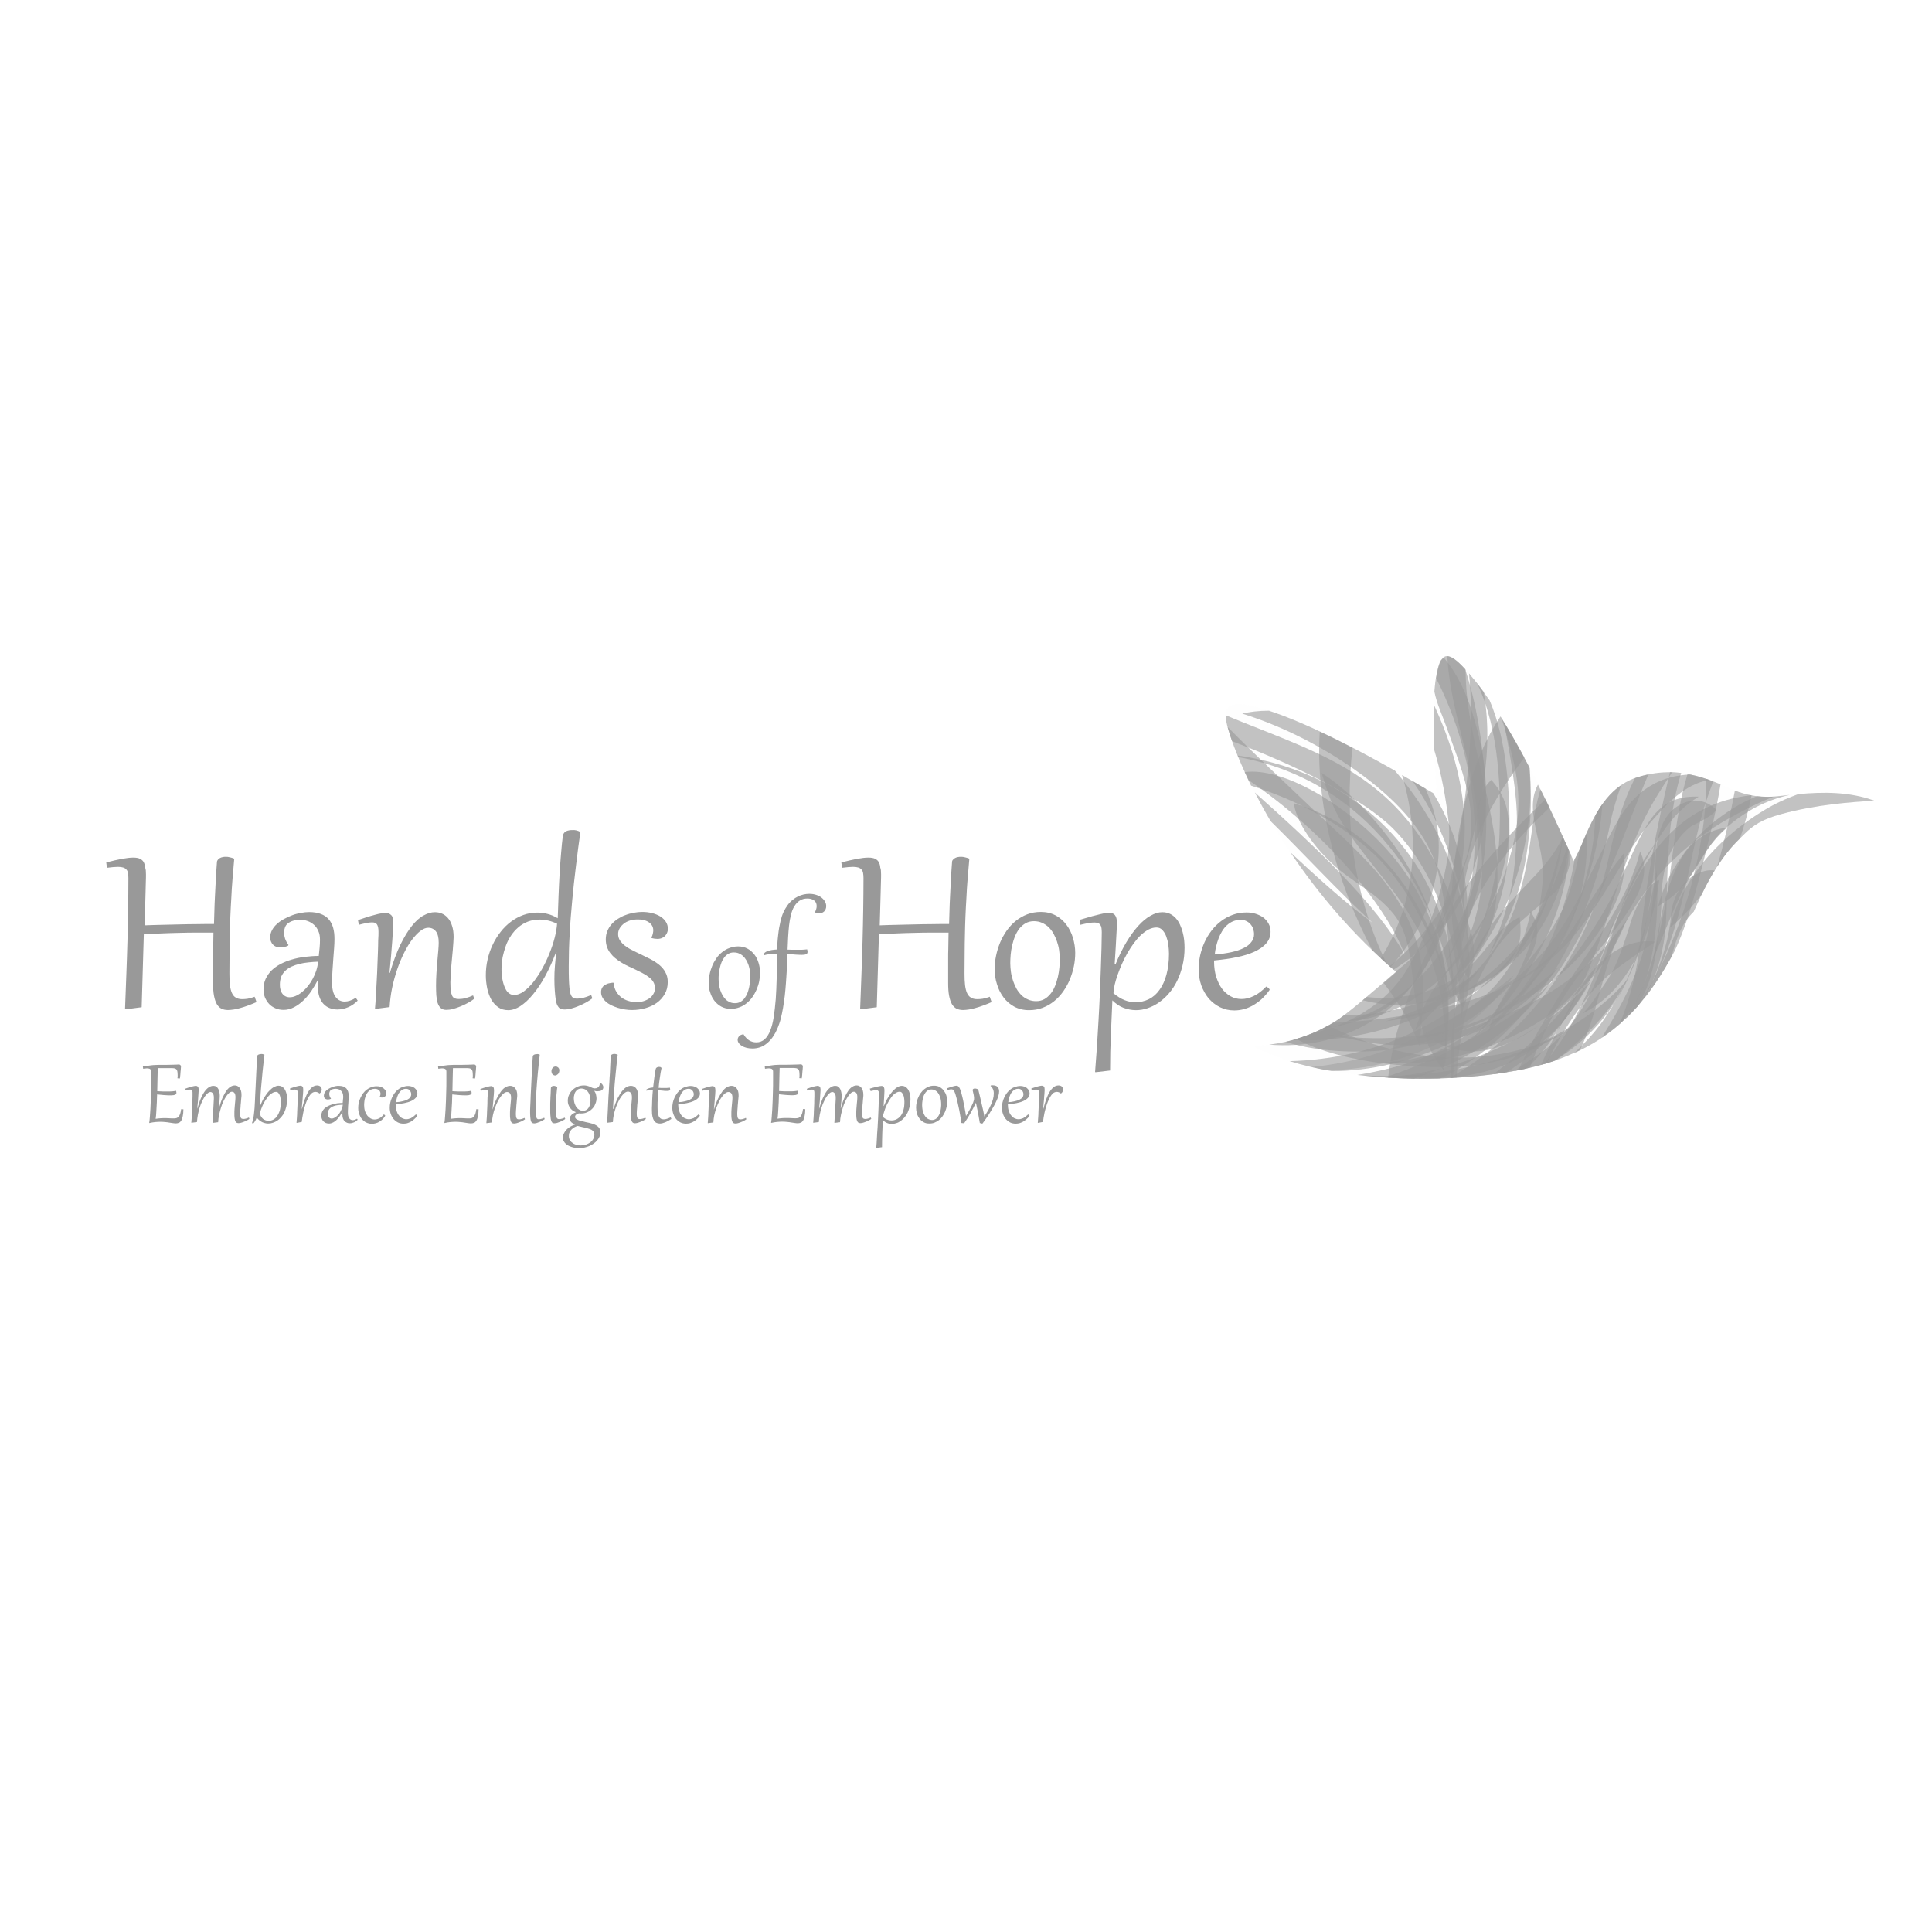 <?xml version="1.0" encoding="UTF-8"?> <!-- Generator: Adobe Illustrator 23.1.1, SVG Export Plug-In . SVG Version: 6.00 Build 0) --> <svg xmlns="http://www.w3.org/2000/svg" xmlns:xlink="http://www.w3.org/1999/xlink" id="Layer_1" x="0px" y="0px" viewBox="0 0 144 144" style="enable-background:new 0 0 144 144;" xml:space="preserve"> <style type="text/css"> .st0{fill:#999999;} .st1{opacity:0.01;fill:#999999;} .st2{opacity:0.59;fill:#999999;} .st3{opacity:0.45;fill:#999999;} </style> <g> <g> <path class="st0" d="M10.88,65.18c0,0.14,0,0.31-0.01,0.52c-0.01,0.21-0.01,0.47-0.02,0.78c-0.01,0.31-0.02,0.67-0.03,1.08 c-0.01,0.41-0.03,0.88-0.04,1.41c0.47-0.02,0.91-0.03,1.34-0.04s0.86-0.02,1.27-0.03c0.42-0.01,0.84-0.02,1.26-0.02 c0.42-0.01,0.85-0.01,1.3-0.01c0.01-0.33,0.02-0.66,0.03-0.99c0.01-0.33,0.02-0.68,0.04-1.04c0.02-0.37,0.04-0.76,0.06-1.18 c0.02-0.42,0.05-0.89,0.09-1.4c0-0.07,0.03-0.13,0.07-0.18c0.04-0.05,0.09-0.09,0.16-0.13c0.06-0.03,0.13-0.06,0.21-0.07 c0.08-0.02,0.16-0.02,0.23-0.02c0.09,0,0.2,0.01,0.3,0.04c0.11,0.02,0.21,0.06,0.32,0.1c-0.05,0.53-0.09,1.04-0.13,1.52 c-0.04,0.49-0.07,0.96-0.09,1.42c-0.03,0.46-0.05,0.91-0.07,1.36c-0.02,0.45-0.03,0.9-0.04,1.36c-0.01,0.46-0.02,0.92-0.02,1.4 c0,0.48-0.01,0.97-0.01,1.49c0,0.34,0.01,0.64,0.04,0.88c0.03,0.24,0.08,0.44,0.15,0.59c0.07,0.15,0.17,0.27,0.29,0.34 c0.12,0.07,0.28,0.11,0.46,0.11c0.13,0,0.27-0.01,0.41-0.03c0.14-0.02,0.32-0.07,0.53-0.15l0.14,0.4 c-0.23,0.1-0.45,0.19-0.65,0.26c-0.2,0.07-0.39,0.14-0.56,0.18c-0.17,0.05-0.33,0.09-0.48,0.11c-0.15,0.02-0.29,0.04-0.43,0.04 c-0.18,0-0.35-0.03-0.49-0.1c-0.14-0.07-0.25-0.18-0.35-0.34c-0.09-0.16-0.16-0.37-0.21-0.63c-0.05-0.26-0.07-0.58-0.07-0.96v-1.1 c0-0.26,0-0.5,0-0.73c0-0.23,0-0.46,0.01-0.67c0-0.22,0.01-0.43,0.01-0.63c0-0.2,0.01-0.41,0.01-0.61c-0.45,0-0.88,0-1.3,0 c-0.42,0-0.84,0.01-1.26,0.02c-0.42,0.01-0.84,0.02-1.28,0.04c-0.43,0.02-0.88,0.04-1.35,0.06l-0.16,5.44l-1.15,0.15l-0.09-0.01 c0.04-0.93,0.07-1.81,0.1-2.65c0.03-0.84,0.06-1.65,0.08-2.44c0.02-0.79,0.04-1.57,0.05-2.33c0.01-0.77,0.02-1.55,0.02-2.33 c0-0.15-0.01-0.28-0.03-0.39c-0.02-0.11-0.06-0.2-0.12-0.26c-0.06-0.07-0.14-0.12-0.24-0.15c-0.1-0.03-0.23-0.05-0.39-0.05 c-0.21,0-0.49,0.03-0.82,0.07l-0.05-0.4c0.47-0.12,0.87-0.21,1.19-0.27c0.33-0.06,0.6-0.09,0.82-0.09c0.22,0,0.39,0.03,0.51,0.09 c0.12,0.06,0.21,0.14,0.27,0.25c0.06,0.11,0.1,0.25,0.11,0.41C10.87,64.78,10.88,64.97,10.88,65.18z"></path> <path class="st0" d="M23.85,70.04c0-0.26-0.04-0.48-0.13-0.66c-0.08-0.19-0.19-0.34-0.33-0.46c-0.14-0.12-0.29-0.21-0.46-0.27 c-0.17-0.06-0.34-0.09-0.51-0.09c-0.23,0-0.42,0.02-0.58,0.07c-0.16,0.05-0.29,0.12-0.39,0.2c-0.1,0.08-0.17,0.18-0.21,0.3 c-0.04,0.11-0.07,0.24-0.07,0.37c0,0.16,0.03,0.31,0.08,0.47c0.06,0.16,0.14,0.31,0.25,0.46l-0.02,0.05 c-0.18,0.09-0.37,0.14-0.56,0.14c-0.11,0-0.21-0.02-0.31-0.05c-0.1-0.03-0.18-0.08-0.25-0.15c-0.07-0.06-0.12-0.14-0.16-0.24 c-0.04-0.09-0.06-0.2-0.06-0.32c0-0.19,0.05-0.37,0.14-0.54c0.09-0.17,0.21-0.32,0.37-0.46c0.15-0.14,0.33-0.26,0.53-0.37 c0.2-0.11,0.41-0.2,0.62-0.28c0.21-0.08,0.43-0.13,0.64-0.17c0.22-0.04,0.42-0.06,0.6-0.06c0.34,0,0.63,0.05,0.87,0.14 c0.24,0.09,0.44,0.22,0.59,0.4c0.15,0.17,0.26,0.38,0.33,0.63c0.07,0.25,0.1,0.52,0.1,0.84c0,0.21-0.01,0.45-0.03,0.7 c-0.02,0.26-0.04,0.52-0.06,0.8c-0.02,0.28-0.04,0.57-0.06,0.87c-0.02,0.3-0.03,0.59-0.03,0.89c0,0.47,0.09,0.82,0.26,1.05 c0.17,0.23,0.4,0.35,0.68,0.35c0.25,0,0.53-0.09,0.83-0.28l0.14,0.21c-0.22,0.22-0.45,0.38-0.71,0.49 c-0.26,0.11-0.52,0.17-0.81,0.17c-0.21,0-0.4-0.04-0.58-0.11c-0.18-0.07-0.33-0.18-0.46-0.32c-0.13-0.14-0.23-0.32-0.3-0.53 c-0.07-0.21-0.11-0.46-0.11-0.74c0-0.08,0-0.17,0.01-0.25c0-0.08,0.02-0.17,0.03-0.27h-0.03c-0.14,0.28-0.3,0.55-0.48,0.82 c-0.18,0.27-0.38,0.51-0.6,0.72c-0.22,0.21-0.45,0.38-0.7,0.51c-0.25,0.13-0.51,0.2-0.78,0.2c-0.22,0-0.43-0.04-0.61-0.12 c-0.18-0.08-0.34-0.18-0.47-0.32c-0.13-0.14-0.23-0.3-0.31-0.48c-0.07-0.19-0.11-0.39-0.11-0.61c0-0.28,0.05-0.54,0.16-0.78 c0.11-0.23,0.25-0.44,0.44-0.63c0.19-0.18,0.41-0.34,0.67-0.48c0.26-0.13,0.54-0.25,0.84-0.33c0.3-0.09,0.63-0.16,0.97-0.2 c0.34-0.04,0.69-0.07,1.04-0.07c0.02-0.2,0.04-0.4,0.06-0.59C23.84,70.48,23.85,70.27,23.85,70.04z M20.86,73.38 c0,0.13,0.01,0.25,0.04,0.36c0.03,0.11,0.07,0.22,0.13,0.3c0.06,0.09,0.14,0.16,0.23,0.21c0.09,0.05,0.2,0.08,0.33,0.08 c0.15,0,0.3-0.03,0.45-0.1c0.16-0.07,0.31-0.16,0.46-0.28c0.15-0.12,0.29-0.26,0.43-0.43c0.14-0.17,0.26-0.35,0.37-0.55 c0.11-0.2,0.2-0.41,0.27-0.62c0.07-0.22,0.12-0.44,0.14-0.67c-0.24,0.01-0.48,0.02-0.71,0.05c-0.24,0.02-0.46,0.06-0.67,0.11 c-0.21,0.05-0.41,0.12-0.59,0.2c-0.18,0.08-0.34,0.19-0.47,0.31c-0.13,0.12-0.23,0.27-0.31,0.44 C20.9,72.96,20.86,73.16,20.86,73.38z"></path> <path class="st0" d="M28.21,69.45c0-0.13-0.01-0.24-0.03-0.34c-0.02-0.09-0.05-0.16-0.09-0.22c-0.04-0.05-0.09-0.09-0.15-0.11 c-0.06-0.02-0.13-0.03-0.22-0.03c-0.12,0-0.26,0.02-0.42,0.05c-0.16,0.03-0.35,0.08-0.55,0.13l-0.07-0.35 c0.23-0.08,0.45-0.15,0.66-0.22c0.21-0.07,0.41-0.12,0.59-0.17c0.18-0.05,0.33-0.09,0.47-0.11c0.14-0.03,0.24-0.04,0.32-0.04 c0.19,0,0.33,0.06,0.44,0.17c0.11,0.11,0.16,0.3,0.16,0.58c0,0.03,0,0.11-0.01,0.23c-0.01,0.12-0.02,0.27-0.03,0.45 c-0.01,0.18-0.03,0.39-0.04,0.62c-0.02,0.23-0.04,0.48-0.06,0.75c-0.02,0.26-0.04,0.54-0.07,0.82c-0.03,0.28-0.05,0.57-0.08,0.85 l0.03,0c0.25-0.83,0.51-1.54,0.79-2.11c0.28-0.57,0.57-1.04,0.86-1.4c0.29-0.36,0.58-0.62,0.87-0.77 c0.29-0.16,0.56-0.24,0.83-0.24c0.18,0,0.36,0.03,0.52,0.1c0.17,0.07,0.32,0.18,0.45,0.33c0.13,0.15,0.24,0.34,0.31,0.58 c0.08,0.23,0.12,0.52,0.12,0.85c0,0.1-0.01,0.23-0.02,0.39c-0.01,0.16-0.03,0.35-0.04,0.55c-0.02,0.2-0.04,0.41-0.06,0.64 c-0.02,0.23-0.04,0.45-0.06,0.66c-0.02,0.22-0.03,0.42-0.04,0.62c-0.01,0.2-0.02,0.37-0.02,0.51c0,0.25,0.01,0.46,0.03,0.62 c0.02,0.16,0.06,0.28,0.1,0.38c0.05,0.09,0.11,0.16,0.19,0.19c0.08,0.03,0.18,0.05,0.3,0.05c0.17,0,0.34-0.02,0.52-0.07 c0.18-0.05,0.36-0.11,0.55-0.2l0.09,0.25c-0.12,0.09-0.26,0.19-0.44,0.29c-0.18,0.1-0.36,0.19-0.56,0.27 c-0.2,0.08-0.39,0.15-0.58,0.2c-0.19,0.05-0.37,0.07-0.51,0.07c-0.17,0-0.31-0.05-0.41-0.14c-0.1-0.09-0.18-0.22-0.23-0.38 c-0.05-0.16-0.08-0.35-0.1-0.57c-0.01-0.22-0.02-0.45-0.02-0.7c0-0.3,0.01-0.62,0.03-0.94c0.02-0.32,0.04-0.63,0.07-0.92 c0.03-0.29,0.05-0.56,0.07-0.79c0.02-0.24,0.03-0.43,0.03-0.57c0-0.38-0.07-0.66-0.21-0.84c-0.14-0.18-0.33-0.27-0.57-0.27 c-0.19,0-0.38,0.08-0.59,0.24c-0.21,0.16-0.41,0.38-0.62,0.65c-0.21,0.28-0.4,0.6-0.59,0.98c-0.19,0.38-0.36,0.78-0.51,1.22 c-0.15,0.44-0.28,0.9-0.38,1.38c-0.1,0.48-0.16,0.96-0.19,1.44l-1.01,0.13l-0.08-0.01c0.03-0.31,0.05-0.64,0.07-1 c0.02-0.36,0.04-0.73,0.06-1.1c0.02-0.37,0.04-0.74,0.05-1.11c0.01-0.37,0.03-0.71,0.04-1.03c0.01-0.32,0.02-0.6,0.02-0.86 C28.21,69.8,28.21,69.6,28.21,69.45z"></path> <path class="st0" d="M43.26,62.01c-0.12,0.82-0.23,1.66-0.33,2.52c-0.11,0.86-0.2,1.72-0.28,2.57c-0.08,0.85-0.15,1.7-0.19,2.52 c-0.05,0.83-0.07,1.62-0.07,2.38c0,0.37,0,0.68,0.01,0.94c0.01,0.26,0.02,0.48,0.04,0.67c0.02,0.18,0.04,0.32,0.07,0.43 c0.03,0.11,0.07,0.19,0.12,0.25c0.05,0.06,0.1,0.1,0.16,0.11c0.06,0.02,0.13,0.03,0.22,0.03c0.16,0,0.32-0.02,0.5-0.07 c0.18-0.05,0.36-0.11,0.55-0.2l0.09,0.25c-0.12,0.09-0.26,0.19-0.44,0.29c-0.18,0.1-0.36,0.19-0.56,0.27 c-0.19,0.08-0.38,0.15-0.57,0.2c-0.19,0.05-0.35,0.07-0.48,0.07c-0.1,0-0.19-0.01-0.26-0.03c-0.07-0.02-0.14-0.06-0.19-0.12 c-0.05-0.06-0.1-0.13-0.14-0.23c-0.04-0.09-0.07-0.21-0.09-0.36c-0.03-0.19-0.05-0.42-0.07-0.68c-0.02-0.26-0.03-0.54-0.03-0.84 c0-0.32,0.01-0.65,0.04-0.99c0.02-0.33,0.06-0.67,0.12-1l-0.04-0.01c-0.25,0.66-0.52,1.25-0.81,1.78 c-0.29,0.53-0.59,0.98-0.91,1.36c-0.31,0.38-0.62,0.66-0.94,0.87c-0.31,0.2-0.61,0.3-0.9,0.3c-0.29,0-0.54-0.07-0.75-0.22 c-0.21-0.15-0.38-0.34-0.52-0.58c-0.13-0.24-0.23-0.52-0.3-0.83c-0.06-0.31-0.1-0.63-0.1-0.96c0-0.4,0.04-0.79,0.13-1.18 c0.09-0.39,0.21-0.75,0.38-1.1c0.16-0.35,0.36-0.67,0.59-0.96c0.23-0.3,0.49-0.55,0.77-0.76c0.28-0.21,0.59-0.38,0.92-0.5 c0.33-0.12,0.68-0.18,1.05-0.18c0.26,0,0.51,0.03,0.76,0.1c0.25,0.06,0.51,0.17,0.76,0.32c0.02-0.55,0.04-1.11,0.06-1.68 c0.02-0.57,0.05-1.12,0.08-1.66c0.03-0.54,0.07-1.05,0.11-1.52c0.04-0.48,0.08-0.91,0.13-1.28c0.01-0.08,0.04-0.14,0.08-0.2 c0.04-0.06,0.1-0.1,0.16-0.14c0.06-0.03,0.14-0.06,0.22-0.07c0.08-0.02,0.16-0.02,0.25-0.02C42.85,61.85,43.05,61.9,43.26,62.01z M41.52,68.85c-0.44-0.21-0.87-0.31-1.3-0.31c-0.31,0-0.6,0.05-0.87,0.15c-0.26,0.1-0.5,0.24-0.71,0.42 c-0.21,0.18-0.39,0.38-0.55,0.62c-0.16,0.24-0.29,0.49-0.39,0.77s-0.18,0.56-0.24,0.85c-0.05,0.29-0.08,0.59-0.08,0.88 c0,0.1,0,0.22,0.01,0.36c0.01,0.13,0.03,0.27,0.06,0.42c0.03,0.14,0.06,0.28,0.11,0.42c0.05,0.14,0.1,0.26,0.17,0.37 c0.07,0.11,0.15,0.2,0.25,0.26c0.1,0.07,0.21,0.1,0.34,0.1c0.23,0,0.47-0.09,0.71-0.26c0.24-0.17,0.48-0.41,0.71-0.69 c0.23-0.29,0.45-0.62,0.66-0.99c0.21-0.37,0.39-0.75,0.55-1.15c0.16-0.39,0.29-0.78,0.39-1.17C41.44,69.51,41.5,69.16,41.52,68.85 z"></path> <path class="st0" d="M45.74,73.28c0.02,0.25,0.09,0.46,0.2,0.64c0.11,0.18,0.24,0.32,0.4,0.44c0.16,0.11,0.33,0.2,0.53,0.25 c0.19,0.06,0.38,0.08,0.58,0.08c0.18,0,0.35-0.02,0.51-0.07c0.16-0.05,0.31-0.12,0.44-0.21c0.13-0.09,0.23-0.2,0.3-0.33 c0.08-0.13,0.11-0.28,0.11-0.45c0-0.17-0.04-0.32-0.12-0.45c-0.08-0.13-0.19-0.25-0.33-0.35c-0.14-0.11-0.29-0.21-0.47-0.3 c-0.18-0.09-0.37-0.18-0.56-0.28c-0.17-0.08-0.34-0.16-0.52-0.24c-0.17-0.08-0.34-0.17-0.5-0.27c-0.16-0.1-0.31-0.2-0.45-0.32 c-0.14-0.11-0.26-0.24-0.37-0.38c-0.11-0.14-0.19-0.29-0.25-0.46c-0.06-0.17-0.09-0.36-0.09-0.57c0-0.22,0.04-0.43,0.12-0.62 c0.08-0.19,0.18-0.36,0.32-0.51c0.13-0.15,0.29-0.28,0.47-0.4c0.18-0.11,0.36-0.21,0.57-0.28c0.2-0.08,0.41-0.13,0.62-0.17 c0.21-0.04,0.42-0.06,0.62-0.06c0.26,0,0.5,0.03,0.74,0.09c0.23,0.06,0.43,0.14,0.61,0.25c0.17,0.11,0.31,0.24,0.41,0.4 c0.1,0.16,0.15,0.33,0.15,0.52c0,0.07-0.01,0.16-0.04,0.24c-0.03,0.09-0.07,0.17-0.13,0.24c-0.06,0.08-0.14,0.14-0.24,0.19 c-0.1,0.05-0.22,0.08-0.37,0.08c-0.14,0-0.28-0.02-0.43-0.06l-0.01-0.05c0.05-0.1,0.08-0.2,0.1-0.29 c0.02-0.09,0.03-0.17,0.03-0.24c0-0.15-0.04-0.27-0.11-0.38c-0.07-0.1-0.16-0.19-0.27-0.25c-0.11-0.07-0.23-0.11-0.37-0.14 c-0.13-0.03-0.27-0.04-0.4-0.04c-0.23,0-0.44,0.03-0.62,0.09c-0.18,0.06-0.33,0.14-0.46,0.25c-0.12,0.1-0.22,0.22-0.29,0.35 c-0.07,0.13-0.1,0.26-0.1,0.4c0,0.18,0.05,0.34,0.14,0.48c0.09,0.14,0.22,0.27,0.37,0.39c0.16,0.12,0.33,0.23,0.54,0.33 c0.2,0.1,0.41,0.21,0.63,0.31c0.25,0.12,0.49,0.24,0.73,0.36c0.24,0.12,0.46,0.27,0.65,0.42c0.19,0.16,0.35,0.34,0.46,0.55 c0.12,0.21,0.18,0.45,0.18,0.73c0,0.33-0.07,0.63-0.22,0.89c-0.15,0.26-0.34,0.48-0.59,0.66c-0.25,0.18-0.53,0.31-0.85,0.4 c-0.32,0.09-0.65,0.14-0.99,0.14c-0.17,0-0.35-0.01-0.53-0.04c-0.18-0.03-0.36-0.07-0.53-0.12c-0.17-0.05-0.33-0.12-0.49-0.19 c-0.15-0.08-0.29-0.16-0.4-0.26c-0.11-0.1-0.21-0.21-0.27-0.33c-0.07-0.12-0.1-0.25-0.1-0.4c0-0.13,0.03-0.23,0.08-0.32 c0.05-0.09,0.12-0.16,0.21-0.21c0.09-0.05,0.19-0.1,0.29-0.12c0.11-0.03,0.22-0.04,0.33-0.05L45.74,73.28z"></path> <path class="st0" d="M52.82,73.25c0-0.21,0.02-0.42,0.07-0.63c0.04-0.21,0.11-0.42,0.19-0.62c0.08-0.2,0.19-0.39,0.31-0.57 c0.12-0.18,0.27-0.33,0.43-0.46c0.16-0.13,0.34-0.24,0.55-0.31c0.2-0.08,0.42-0.12,0.65-0.12c0.26,0,0.5,0.06,0.7,0.17 c0.2,0.11,0.37,0.26,0.51,0.44c0.14,0.18,0.24,0.39,0.31,0.62c0.07,0.23,0.11,0.47,0.11,0.72c0,0.21-0.02,0.42-0.06,0.63 c-0.04,0.21-0.11,0.42-0.19,0.62c-0.09,0.2-0.19,0.39-0.32,0.57c-0.12,0.18-0.27,0.33-0.43,0.46c-0.16,0.13-0.34,0.24-0.55,0.31 c-0.2,0.08-0.42,0.11-0.65,0.11c-0.26,0-0.5-0.06-0.7-0.17c-0.2-0.11-0.37-0.26-0.51-0.44c-0.14-0.18-0.24-0.39-0.31-0.62 C52.85,73.74,52.82,73.5,52.82,73.25z M53.56,72.96c0,0.14,0.01,0.28,0.03,0.43c0.02,0.14,0.06,0.28,0.1,0.42 c0.05,0.13,0.1,0.26,0.17,0.38c0.07,0.12,0.15,0.22,0.24,0.31c0.09,0.09,0.2,0.15,0.31,0.2c0.11,0.05,0.24,0.07,0.38,0.07 c0.15,0,0.28-0.03,0.4-0.1c0.11-0.06,0.21-0.15,0.3-0.26c0.08-0.11,0.15-0.23,0.21-0.37c0.05-0.14,0.1-0.28,0.13-0.43 c0.03-0.15,0.06-0.29,0.07-0.44c0.01-0.14,0.02-0.28,0.02-0.4c0-0.14-0.01-0.29-0.03-0.43c-0.02-0.14-0.06-0.28-0.1-0.41 c-0.05-0.13-0.1-0.26-0.17-0.37c-0.07-0.12-0.15-0.22-0.24-0.3c-0.09-0.09-0.2-0.15-0.31-0.2c-0.11-0.05-0.24-0.07-0.38-0.07 c-0.15,0-0.28,0.03-0.4,0.1c-0.11,0.06-0.21,0.15-0.3,0.26c-0.08,0.11-0.15,0.23-0.21,0.37c-0.05,0.14-0.1,0.28-0.13,0.43 c-0.03,0.15-0.06,0.29-0.07,0.44C53.56,72.71,53.56,72.84,53.56,72.96z"></path> <path class="st0" d="M58.7,70.78c0.1,0,0.2,0.01,0.3,0.01c0.1,0,0.19,0,0.27,0c0.08,0,0.16,0,0.23,0c0.07,0,0.12,0,0.17,0 c0.09,0,0.18,0,0.27-0.01c0.08-0.01,0.16-0.01,0.22-0.02c0.02,0.08,0.03,0.14,0.03,0.19c0,0.09-0.04,0.15-0.11,0.18 c-0.08,0.03-0.18,0.04-0.33,0.04c-0.14,0-0.3-0.01-0.48-0.02c-0.18-0.02-0.37-0.03-0.58-0.04c-0.01,0.25-0.02,0.51-0.03,0.8 c-0.01,0.29-0.03,0.59-0.05,0.9c-0.02,0.31-0.04,0.62-0.07,0.94c-0.03,0.32-0.06,0.63-0.11,0.93c-0.04,0.3-0.09,0.59-0.15,0.87 c-0.06,0.28-0.12,0.53-0.2,0.75c-0.12,0.35-0.26,0.65-0.41,0.88c-0.15,0.24-0.32,0.43-0.49,0.57c-0.17,0.14-0.35,0.25-0.54,0.31 c-0.18,0.06-0.37,0.09-0.55,0.09c-0.16,0-0.31-0.02-0.44-0.05c-0.14-0.04-0.25-0.08-0.35-0.14c-0.1-0.06-0.18-0.13-0.23-0.21 c-0.06-0.08-0.09-0.16-0.09-0.25c0-0.05,0.01-0.1,0.03-0.15c0.02-0.05,0.05-0.09,0.09-0.13c0.04-0.04,0.09-0.07,0.14-0.09 c0.05-0.02,0.11-0.04,0.18-0.04c0.06,0.11,0.13,0.2,0.2,0.27c0.07,0.08,0.15,0.14,0.23,0.19c0.08,0.05,0.17,0.08,0.26,0.11 c0.09,0.02,0.18,0.03,0.27,0.03c0.24,0,0.44-0.08,0.61-0.23c0.17-0.15,0.31-0.37,0.42-0.65c0.11-0.28,0.2-0.62,0.26-1.02 c0.06-0.4,0.11-0.84,0.15-1.33c0.03-0.49,0.06-1.02,0.07-1.58c0.01-0.57,0.02-1.16,0.02-1.78c-0.19,0-0.37,0.01-0.54,0.02 c-0.17,0.01-0.3,0.04-0.42,0.08c-0.01-0.02-0.01-0.04-0.01-0.06c0-0.05,0.02-0.1,0.07-0.14c0.05-0.04,0.11-0.08,0.2-0.11 c0.09-0.03,0.19-0.06,0.31-0.08c0.12-0.02,0.25-0.03,0.4-0.04c0.01-0.19,0.02-0.38,0.03-0.56c0.01-0.18,0.03-0.35,0.05-0.52 c0.02-0.17,0.04-0.35,0.07-0.52c0.03-0.17,0.07-0.35,0.11-0.54c0.06-0.24,0.13-0.46,0.22-0.65c0.09-0.19,0.19-0.36,0.3-0.51 c0.11-0.15,0.23-0.28,0.37-0.39c0.13-0.11,0.27-0.2,0.4-0.26c0.14-0.07,0.28-0.12,0.42-0.15c0.14-0.03,0.28-0.05,0.42-0.05 c0.2,0,0.38,0.03,0.53,0.08c0.16,0.05,0.29,0.12,0.4,0.21c0.11,0.09,0.19,0.18,0.25,0.29c0.06,0.11,0.09,0.22,0.09,0.33 c0,0.09-0.01,0.16-0.04,0.23c-0.03,0.07-0.07,0.13-0.11,0.17c-0.05,0.05-0.11,0.08-0.17,0.11c-0.06,0.02-0.13,0.04-0.2,0.04 c-0.09,0-0.2-0.02-0.3-0.07l-0.01-0.03c0.04-0.09,0.07-0.17,0.09-0.24c0.02-0.07,0.03-0.14,0.03-0.21c0-0.1-0.02-0.18-0.06-0.26 c-0.04-0.07-0.09-0.13-0.16-0.17c-0.07-0.05-0.14-0.08-0.22-0.1c-0.08-0.02-0.16-0.03-0.24-0.03c-0.23,0-0.43,0.05-0.59,0.16 c-0.16,0.1-0.29,0.25-0.4,0.43c-0.11,0.18-0.19,0.39-0.25,0.64c-0.06,0.24-0.11,0.51-0.14,0.79c-0.03,0.28-0.05,0.58-0.07,0.89 C58.73,70.17,58.71,70.48,58.7,70.78z"></path> <path class="st0" d="M65.67,65.18c0,0.14,0,0.31-0.01,0.52c-0.01,0.21-0.01,0.47-0.02,0.78c-0.01,0.31-0.02,0.67-0.03,1.08 c-0.01,0.41-0.03,0.88-0.04,1.41c0.47-0.02,0.91-0.03,1.34-0.04c0.43-0.01,0.86-0.02,1.27-0.03c0.42-0.01,0.84-0.02,1.26-0.02 c0.42-0.01,0.85-0.01,1.3-0.01c0.01-0.33,0.02-0.66,0.03-0.99c0.01-0.33,0.02-0.68,0.04-1.04s0.04-0.76,0.06-1.18 c0.02-0.42,0.05-0.89,0.09-1.4c0-0.07,0.02-0.13,0.07-0.18c0.04-0.05,0.09-0.09,0.16-0.13c0.06-0.03,0.13-0.06,0.21-0.07 c0.08-0.02,0.16-0.02,0.23-0.02c0.09,0,0.2,0.01,0.3,0.04c0.11,0.02,0.21,0.06,0.32,0.1c-0.05,0.53-0.09,1.04-0.13,1.52 c-0.04,0.49-0.07,0.96-0.09,1.42c-0.03,0.46-0.05,0.91-0.07,1.36c-0.02,0.45-0.03,0.9-0.04,1.36s-0.02,0.92-0.02,1.4 c0,0.48-0.01,0.97-0.01,1.49c0,0.34,0.01,0.64,0.04,0.88c0.03,0.24,0.08,0.44,0.15,0.59c0.07,0.15,0.17,0.27,0.29,0.34 c0.12,0.07,0.28,0.11,0.46,0.11c0.13,0,0.27-0.01,0.41-0.03c0.14-0.02,0.32-0.07,0.53-0.15l0.14,0.4 c-0.23,0.1-0.45,0.19-0.65,0.26c-0.2,0.07-0.39,0.14-0.56,0.18c-0.17,0.05-0.33,0.09-0.48,0.11c-0.15,0.02-0.29,0.04-0.43,0.04 c-0.18,0-0.35-0.03-0.49-0.1c-0.14-0.07-0.25-0.18-0.35-0.34c-0.09-0.16-0.16-0.37-0.21-0.63c-0.05-0.26-0.07-0.58-0.07-0.96v-1.1 c0-0.26,0-0.5,0-0.73c0-0.23,0-0.46,0.01-0.67c0-0.22,0.01-0.43,0.01-0.63c0-0.2,0.01-0.41,0.01-0.61c-0.45,0-0.88,0-1.3,0 c-0.42,0-0.84,0.01-1.26,0.02c-0.42,0.01-0.84,0.02-1.28,0.04c-0.43,0.02-0.88,0.04-1.35,0.06l-0.16,5.44l-1.15,0.15l-0.09-0.01 c0.04-0.93,0.07-1.81,0.1-2.65c0.03-0.84,0.06-1.65,0.08-2.44c0.02-0.79,0.04-1.57,0.05-2.33c0.01-0.77,0.02-1.55,0.02-2.33 c0-0.15-0.01-0.28-0.03-0.39c-0.02-0.11-0.06-0.2-0.12-0.26c-0.06-0.07-0.14-0.12-0.24-0.15c-0.1-0.03-0.23-0.05-0.39-0.05 c-0.21,0-0.49,0.03-0.82,0.07l-0.05-0.4c0.47-0.12,0.87-0.21,1.19-0.27c0.33-0.06,0.6-0.09,0.82-0.09c0.22,0,0.39,0.03,0.51,0.09 c0.12,0.06,0.21,0.14,0.27,0.25c0.06,0.11,0.1,0.25,0.11,0.41C65.66,64.78,65.67,64.97,65.67,65.18z"></path> <path class="st0" d="M74.14,72.24c0-0.33,0.03-0.66,0.1-1c0.07-0.34,0.17-0.66,0.3-0.98c0.13-0.32,0.3-0.61,0.49-0.89 c0.2-0.28,0.42-0.52,0.68-0.73c0.26-0.21,0.54-0.37,0.85-0.49c0.31-0.12,0.66-0.18,1.02-0.18c0.41,0,0.78,0.09,1.1,0.26 c0.32,0.17,0.59,0.41,0.8,0.69c0.22,0.29,0.38,0.61,0.49,0.98c0.11,0.37,0.17,0.74,0.17,1.12c0,0.33-0.03,0.66-0.1,1 c-0.07,0.34-0.17,0.66-0.3,0.98c-0.13,0.32-0.3,0.61-0.49,0.89c-0.2,0.28-0.42,0.52-0.68,0.73c-0.26,0.21-0.54,0.37-0.85,0.49 c-0.31,0.12-0.66,0.18-1.02,0.18c-0.41,0-0.78-0.09-1.1-0.26c-0.32-0.17-0.59-0.41-0.8-0.69c-0.22-0.29-0.38-0.61-0.49-0.98 C74.19,73,74.14,72.63,74.14,72.24z M75.3,71.78c0,0.22,0.02,0.44,0.05,0.67c0.03,0.23,0.09,0.44,0.16,0.66 c0.07,0.21,0.16,0.41,0.26,0.59c0.1,0.18,0.23,0.34,0.37,0.48c0.14,0.14,0.31,0.24,0.49,0.32c0.18,0.08,0.38,0.12,0.59,0.12 c0.24,0,0.44-0.05,0.62-0.15c0.18-0.1,0.33-0.24,0.47-0.41s0.24-0.36,0.33-0.58c0.09-0.22,0.15-0.44,0.21-0.67 c0.05-0.23,0.09-0.46,0.11-0.69c0.02-0.23,0.03-0.44,0.03-0.63c0-0.22-0.02-0.45-0.05-0.67c-0.03-0.23-0.09-0.44-0.16-0.65 c-0.07-0.21-0.16-0.4-0.26-0.59c-0.1-0.18-0.23-0.34-0.37-0.48c-0.14-0.13-0.31-0.24-0.49-0.32c-0.18-0.08-0.38-0.12-0.59-0.12 c-0.24,0-0.44,0.05-0.62,0.15c-0.18,0.1-0.33,0.23-0.47,0.4c-0.13,0.17-0.24,0.36-0.33,0.58c-0.09,0.22-0.15,0.44-0.21,0.67 c-0.05,0.23-0.09,0.46-0.11,0.69C75.31,71.39,75.3,71.59,75.3,71.78z"></path> <path class="st0" d="M80.47,68.56c0.36-0.11,0.67-0.2,0.93-0.27c0.26-0.07,0.47-0.12,0.64-0.16c0.17-0.04,0.31-0.07,0.41-0.08 c0.1-0.01,0.17-0.02,0.22-0.02c0.08,0,0.16,0.01,0.23,0.04c0.07,0.02,0.13,0.07,0.19,0.12c0.05,0.06,0.09,0.14,0.12,0.24 c0.03,0.1,0.04,0.22,0.04,0.37c0,0.05,0,0.14-0.01,0.29c-0.01,0.14-0.01,0.34-0.03,0.59c-0.01,0.25-0.03,0.56-0.05,0.92 c-0.02,0.36-0.05,0.79-0.08,1.28l0.06,0.01c0.25-0.63,0.53-1.18,0.82-1.67c0.29-0.48,0.59-0.89,0.89-1.22 c0.3-0.33,0.6-0.58,0.91-0.75c0.3-0.17,0.59-0.26,0.86-0.26c0.22,0,0.41,0.04,0.58,0.12c0.17,0.08,0.31,0.19,0.44,0.33 c0.12,0.14,0.23,0.3,0.31,0.48c0.08,0.18,0.15,0.37,0.2,0.56c0.05,0.2,0.09,0.39,0.11,0.59c0.02,0.2,0.03,0.39,0.03,0.56 c0,0.48-0.05,0.92-0.15,1.33c-0.1,0.41-0.23,0.79-0.4,1.14c-0.17,0.35-0.37,0.65-0.6,0.92c-0.23,0.27-0.48,0.5-0.75,0.69 c-0.27,0.19-0.55,0.33-0.84,0.43c-0.29,0.1-0.59,0.15-0.88,0.15c-0.31,0-0.62-0.06-0.92-0.17c-0.3-0.11-0.58-0.3-0.84-0.56 c-0.04,0.81-0.07,1.65-0.11,2.52c-0.04,0.87-0.06,1.77-0.06,2.71l-1.02,0.12l-0.1,0c0.05-0.61,0.09-1.24,0.14-1.9 c0.04-0.67,0.08-1.33,0.12-2c0.04-0.67,0.07-1.33,0.1-1.98c0.03-0.65,0.05-1.26,0.07-1.83c0.02-0.57,0.03-1.09,0.05-1.55 c0.01-0.46,0.02-0.85,0.02-1.15c0-0.12-0.01-0.23-0.02-0.32c-0.01-0.09-0.04-0.17-0.08-0.23c-0.04-0.06-0.09-0.11-0.16-0.14 c-0.07-0.03-0.16-0.05-0.28-0.05c-0.12,0-0.27,0.01-0.44,0.04c-0.17,0.03-0.38,0.07-0.62,0.13L80.47,68.56z M82.99,74.03 c0.28,0.23,0.55,0.4,0.82,0.51c0.27,0.11,0.55,0.16,0.82,0.16c0.36,0,0.7-0.08,1-0.23c0.31-0.15,0.57-0.38,0.79-0.69 c0.22-0.3,0.4-0.68,0.52-1.13c0.12-0.45,0.19-0.97,0.19-1.56c0-0.22-0.02-0.45-0.05-0.68c-0.03-0.23-0.09-0.44-0.16-0.63 c-0.07-0.19-0.17-0.34-0.29-0.47c-0.12-0.12-0.26-0.18-0.43-0.18c-0.2,0-0.39,0.05-0.59,0.15c-0.19,0.1-0.38,0.24-0.57,0.41 c-0.18,0.17-0.36,0.38-0.53,0.61c-0.17,0.23-0.33,0.48-0.48,0.74c-0.15,0.26-0.28,0.53-0.41,0.81c-0.12,0.28-0.23,0.55-0.32,0.81 c-0.09,0.26-0.17,0.51-0.22,0.74C83.04,73.65,83,73.86,82.99,74.03z"></path> <path class="st0" d="M94.38,73.53c0.02,0.01,0.04,0.02,0.07,0.04c0.03,0.02,0.06,0.04,0.08,0.06c0.03,0.02,0.05,0.04,0.07,0.07 c0.02,0.02,0.03,0.05,0.03,0.07c0,0.01-0.01,0.03-0.02,0.04c-0.18,0.25-0.38,0.47-0.58,0.66c-0.21,0.19-0.43,0.34-0.65,0.47 c-0.22,0.12-0.45,0.22-0.69,0.28c-0.23,0.06-0.46,0.09-0.69,0.09c-0.39,0-0.74-0.08-1.07-0.24c-0.32-0.16-0.6-0.38-0.84-0.65 c-0.23-0.28-0.41-0.6-0.55-0.97c-0.13-0.37-0.2-0.77-0.2-1.19c0-0.35,0.04-0.69,0.11-1.04c0.08-0.35,0.19-0.68,0.33-0.99 c0.14-0.31,0.32-0.61,0.53-0.88c0.21-0.27,0.44-0.5,0.71-0.7c0.26-0.2,0.55-0.35,0.87-0.47c0.31-0.11,0.65-0.17,1.02-0.17 c0.24,0,0.47,0.03,0.68,0.1c0.22,0.07,0.41,0.16,0.57,0.28c0.16,0.12,0.29,0.27,0.39,0.45c0.1,0.18,0.15,0.38,0.15,0.61 c0,0.33-0.11,0.62-0.32,0.86c-0.21,0.25-0.51,0.45-0.89,0.63c-0.38,0.17-0.82,0.31-1.34,0.41c-0.51,0.11-1.07,0.18-1.66,0.24v0.08 c0,0.41,0.05,0.79,0.16,1.14c0.11,0.34,0.25,0.64,0.43,0.88c0.18,0.24,0.4,0.43,0.65,0.57c0.25,0.14,0.52,0.2,0.81,0.2 c0.29,0,0.59-0.07,0.9-0.22C93.76,74.09,94.07,73.85,94.38,73.53z M93.47,69.63c0-0.15-0.03-0.29-0.07-0.42 c-0.05-0.13-0.12-0.24-0.21-0.34c-0.09-0.1-0.19-0.17-0.32-0.23c-0.12-0.06-0.26-0.08-0.4-0.08c-0.21,0-0.4,0.04-0.57,0.11 c-0.17,0.07-0.33,0.18-0.46,0.3c-0.14,0.13-0.26,0.28-0.36,0.45c-0.1,0.17-0.19,0.35-0.26,0.54c-0.07,0.19-0.13,0.39-0.18,0.59 c-0.05,0.2-0.08,0.4-0.1,0.59c0.46-0.03,0.87-0.09,1.24-0.17c0.36-0.08,0.67-0.18,0.92-0.31c0.25-0.12,0.44-0.27,0.57-0.45 C93.4,70.05,93.47,69.86,93.47,69.63z"></path> </g> <g> <path class="st0" d="M11.27,79.92c0-0.05,0-0.1-0.01-0.13c-0.01-0.04-0.02-0.07-0.05-0.09c-0.02-0.02-0.05-0.04-0.09-0.05 c-0.04-0.01-0.09-0.02-0.15-0.02c-0.04,0-0.08,0-0.13,0.01c-0.05,0-0.11,0.01-0.17,0.02l-0.02-0.17c0.12-0.02,0.24-0.04,0.34-0.05 c0.11-0.01,0.2-0.03,0.3-0.04c0.09-0.01,0.18-0.02,0.26-0.02c0.08,0,0.16-0.01,0.23-0.01c0.2,0,0.38,0,0.56,0 c0.18,0,0.33-0.01,0.47-0.01c0.14,0,0.25-0.01,0.34-0.01c0.09,0,0.14-0.01,0.16-0.01c0.06,0,0.1,0.01,0.13,0.04 c0.03,0.03,0.05,0.07,0.05,0.12c0,0.02,0,0.07-0.01,0.13c0,0.07-0.01,0.14-0.02,0.22c-0.01,0.08-0.01,0.17-0.02,0.27 c-0.01,0.09-0.02,0.18-0.03,0.26l-0.18-0.01c0-0.05,0-0.09,0.01-0.13c0-0.04,0-0.08,0-0.12c0-0.11-0.01-0.19-0.02-0.26 c-0.01-0.07-0.04-0.12-0.07-0.15c-0.03-0.04-0.08-0.06-0.14-0.08c-0.06-0.01-0.13-0.02-0.22-0.02c-0.12,0-0.23,0-0.33,0 c-0.09,0-0.18,0-0.27,0h-0.1c-0.05,0-0.1,0-0.15,0c-0.05,0-0.11,0-0.18,0c0,0.1-0.01,0.22-0.01,0.35c0,0.13-0.01,0.27-0.01,0.41 c0,0.15-0.01,0.3-0.01,0.46c0,0.16-0.01,0.33-0.01,0.5c0.16,0.01,0.3,0.01,0.43,0.02c0.12,0,0.24,0,0.35,0 c0.13,0,0.24,0,0.34-0.01c0.1-0.01,0.19-0.02,0.28-0.04c0.02,0.06,0.03,0.1,0.03,0.15c0,0.04-0.01,0.07-0.03,0.09 c-0.02,0.03-0.05,0.05-0.1,0.06c-0.04,0.02-0.09,0.03-0.15,0.03c-0.06,0.01-0.12,0.01-0.2,0.01c-0.13,0-0.27-0.01-0.44-0.02 c-0.16-0.01-0.34-0.03-0.52-0.05c0,0.07-0.01,0.16-0.01,0.26c0,0.1-0.01,0.21-0.01,0.33c-0.01,0.12-0.01,0.23-0.02,0.35 c-0.01,0.12-0.01,0.24-0.02,0.35c-0.01,0.11-0.01,0.21-0.02,0.3c-0.01,0.09-0.02,0.17-0.03,0.23c0.12-0.02,0.24-0.03,0.35-0.04 c0.11-0.01,0.22-0.01,0.31-0.01c0.13,0,0.25,0,0.37,0.01c0.11,0.01,0.23,0.01,0.34,0.01c0.07,0,0.14-0.01,0.2-0.03 c0.06-0.02,0.11-0.06,0.15-0.11c0.04-0.05,0.08-0.12,0.11-0.21c0.03-0.09,0.05-0.2,0.07-0.34l0.17,0.01 c0,0.21-0.02,0.38-0.05,0.52c-0.03,0.14-0.06,0.24-0.11,0.32c-0.05,0.08-0.1,0.13-0.17,0.16c-0.07,0.03-0.14,0.05-0.23,0.05 c-0.07,0-0.14-0.01-0.22-0.02c-0.08-0.01-0.17-0.03-0.27-0.04c-0.1-0.02-0.2-0.03-0.31-0.04c-0.11-0.01-0.23-0.02-0.36-0.02 c-0.11,0-0.24,0.01-0.38,0.02c-0.14,0.01-0.28,0.04-0.42,0.07l-0.03,0c0.02-0.12,0.04-0.28,0.05-0.45 c0.01-0.18,0.03-0.37,0.04-0.58c0.01-0.21,0.02-0.43,0.03-0.67c0.01-0.23,0.01-0.47,0.02-0.71c0.01-0.24,0.01-0.47,0.01-0.71 C11.27,80.35,11.27,80.13,11.27,79.92z"></path> <path class="st0" d="M13.79,81.15c0.09-0.03,0.17-0.06,0.26-0.09c0.08-0.03,0.16-0.05,0.23-0.07c0.07-0.02,0.13-0.03,0.18-0.04 c0.05-0.01,0.09-0.02,0.12-0.02c0.07,0,0.13,0.02,0.17,0.07c0.04,0.04,0.06,0.12,0.06,0.22c0,0.03,0,0.08-0.01,0.16 c0,0.08-0.01,0.18-0.02,0.31c-0.01,0.12-0.02,0.26-0.03,0.42c-0.01,0.16-0.03,0.33-0.05,0.51l0.01,0c0.09-0.32,0.18-0.58,0.28-0.8 c0.1-0.22,0.2-0.39,0.3-0.52c0.1-0.13,0.21-0.23,0.31-0.28c0.1-0.06,0.2-0.09,0.3-0.09c0.09,0,0.16,0.02,0.22,0.06 c0.06,0.04,0.11,0.1,0.15,0.17c0.04,0.07,0.06,0.15,0.08,0.23c0.02,0.09,0.03,0.17,0.03,0.26c0,0.08,0,0.16-0.01,0.25 c0,0.09-0.01,0.18-0.02,0.26c-0.01,0.09-0.02,0.17-0.02,0.24c-0.01,0.08-0.02,0.14-0.02,0.2l0.01,0c0.09-0.32,0.18-0.59,0.28-0.81 c0.1-0.22,0.2-0.39,0.3-0.53c0.1-0.13,0.21-0.23,0.31-0.28c0.1-0.06,0.2-0.08,0.3-0.08c0.06,0,0.12,0.01,0.18,0.04 c0.06,0.03,0.11,0.07,0.16,0.13c0.05,0.06,0.08,0.13,0.11,0.22c0.03,0.09,0.04,0.2,0.04,0.33c0,0.04,0,0.09-0.01,0.15 c0,0.06-0.01,0.13-0.02,0.21c-0.01,0.08-0.01,0.16-0.02,0.25c-0.01,0.09-0.02,0.17-0.02,0.26c-0.01,0.08-0.01,0.16-0.02,0.24 c0,0.08-0.01,0.14-0.01,0.2c0,0.1,0,0.18,0.01,0.24c0.01,0.06,0.02,0.11,0.04,0.14c0.02,0.04,0.04,0.06,0.08,0.07 c0.03,0.01,0.07,0.02,0.11,0.02c0.06,0,0.13-0.01,0.2-0.03c0.07-0.02,0.14-0.04,0.21-0.08l0.04,0.1c-0.04,0.04-0.1,0.07-0.17,0.11 c-0.07,0.04-0.14,0.07-0.22,0.1c-0.08,0.03-0.15,0.06-0.23,0.08c-0.07,0.02-0.14,0.03-0.2,0.03c-0.07,0-0.12-0.02-0.16-0.05 c-0.04-0.04-0.07-0.09-0.09-0.15c-0.02-0.06-0.03-0.14-0.04-0.22c-0.01-0.08-0.01-0.17-0.01-0.27c0-0.12,0-0.24,0.01-0.36 c0.01-0.13,0.02-0.25,0.03-0.36c0.01-0.12,0.02-0.22,0.03-0.31c0.01-0.09,0.01-0.16,0.01-0.21c0-0.14-0.02-0.24-0.07-0.31 c-0.05-0.07-0.11-0.1-0.2-0.1c-0.06,0-0.13,0.03-0.2,0.09c-0.07,0.06-0.14,0.14-0.22,0.25c-0.07,0.11-0.14,0.23-0.21,0.38 c-0.07,0.14-0.13,0.3-0.18,0.47c-0.05,0.17-0.1,0.35-0.14,0.53c-0.04,0.18-0.06,0.37-0.07,0.55l-0.39,0.05l-0.03,0 c0.01-0.26,0.03-0.49,0.04-0.7c0.01-0.2,0.02-0.38,0.03-0.53c0.01-0.15,0.02-0.28,0.02-0.38c0.01-0.1,0.01-0.19,0.01-0.26 c0-0.14-0.02-0.25-0.07-0.32c-0.05-0.07-0.11-0.11-0.18-0.11c-0.07,0-0.14,0.03-0.21,0.09c-0.07,0.06-0.15,0.14-0.22,0.25 c-0.07,0.11-0.14,0.23-0.2,0.37c-0.07,0.14-0.13,0.3-0.18,0.46c-0.05,0.17-0.1,0.34-0.13,0.52s-0.06,0.37-0.07,0.55l-0.39,0.05 l-0.03,0c0.01-0.12,0.02-0.25,0.03-0.39c0.01-0.14,0.02-0.28,0.02-0.43c0.01-0.14,0.01-0.29,0.02-0.43 c0.01-0.14,0.01-0.27,0.01-0.4c0-0.12,0.01-0.23,0.01-0.33c0-0.1,0-0.17,0-0.23c0-0.05,0-0.09-0.01-0.13 c-0.01-0.04-0.02-0.06-0.03-0.08c-0.02-0.02-0.04-0.04-0.06-0.04c-0.02-0.01-0.05-0.01-0.08-0.01c-0.05,0-0.1,0.01-0.16,0.02 c-0.06,0.01-0.13,0.03-0.21,0.05L13.79,81.15z"></path> <path class="st0" d="M19.71,78.61c-0.02,0.2-0.05,0.41-0.07,0.62c-0.02,0.21-0.05,0.43-0.07,0.64c-0.02,0.22-0.04,0.44-0.06,0.66 c-0.02,0.22-0.04,0.44-0.06,0.65c-0.02,0.21-0.03,0.42-0.04,0.63c-0.01,0.21-0.02,0.4-0.03,0.59l0.02,0 c0.1-0.24,0.2-0.46,0.32-0.64c0.11-0.18,0.23-0.34,0.35-0.46c0.12-0.12,0.23-0.22,0.35-0.28c0.12-0.06,0.22-0.1,0.33-0.1 c0.09,0,0.16,0.02,0.23,0.05c0.07,0.03,0.12,0.07,0.17,0.13c0.05,0.05,0.09,0.11,0.12,0.18s0.06,0.14,0.08,0.22 c0.02,0.08,0.03,0.15,0.04,0.23c0.01,0.08,0.01,0.15,0.01,0.22c0,0.19-0.02,0.36-0.06,0.52c-0.04,0.16-0.09,0.31-0.15,0.44 c-0.06,0.13-0.14,0.25-0.23,0.35c-0.09,0.1-0.18,0.19-0.29,0.26c-0.1,0.07-0.21,0.12-0.33,0.16c-0.11,0.04-0.23,0.06-0.35,0.06 c-0.08,0-0.16-0.01-0.23-0.03c-0.08-0.02-0.15-0.04-0.23-0.08c-0.07-0.04-0.14-0.08-0.21-0.14c-0.07-0.06-0.13-0.12-0.18-0.2 c-0.04,0.11-0.09,0.2-0.13,0.27c-0.04,0.07-0.09,0.13-0.13,0.17l-0.1-0.02c0.07-0.19,0.12-0.42,0.15-0.69 c0.03-0.27,0.06-0.57,0.07-0.91c0.01-0.14,0.01-0.31,0.02-0.49c0.01-0.19,0.02-0.38,0.03-0.58c0.01-0.2,0.02-0.41,0.03-0.63 c0.01-0.21,0.02-0.42,0.03-0.62c0.01-0.2,0.02-0.39,0.03-0.58c0.01-0.18,0.02-0.34,0.03-0.48c0-0.03,0.01-0.06,0.03-0.08 c0.02-0.02,0.04-0.04,0.07-0.05c0.03-0.01,0.06-0.02,0.09-0.03c0.03-0.01,0.07-0.01,0.1-0.01C19.54,78.55,19.62,78.57,19.71,78.61 z M20.93,82.13c0-0.08-0.01-0.17-0.02-0.26c-0.01-0.09-0.03-0.17-0.06-0.24c-0.03-0.07-0.07-0.13-0.11-0.18 c-0.05-0.05-0.1-0.07-0.17-0.07c-0.08,0-0.15,0.02-0.23,0.06c-0.07,0.04-0.15,0.09-0.22,0.15c-0.07,0.06-0.14,0.14-0.2,0.22 c-0.06,0.08-0.12,0.17-0.18,0.27c-0.06,0.09-0.11,0.19-0.15,0.28c-0.04,0.09-0.08,0.18-0.11,0.27c-0.03,0.08-0.06,0.16-0.07,0.23 c-0.02,0.07-0.03,0.12-0.03,0.17c0.02,0.08,0.05,0.15,0.09,0.21c0.04,0.06,0.09,0.12,0.14,0.16c0.06,0.04,0.12,0.08,0.19,0.1 c0.07,0.02,0.14,0.04,0.22,0.04c0.12,0,0.24-0.03,0.35-0.09c0.11-0.06,0.21-0.15,0.29-0.27c0.08-0.12,0.15-0.27,0.2-0.44 C20.91,82.54,20.93,82.35,20.93,82.13z"></path> <path class="st0" d="M22.13,83.69l-0.03,0c0.01-0.12,0.02-0.25,0.03-0.39c0.01-0.14,0.02-0.28,0.02-0.43 c0.01-0.14,0.01-0.29,0.02-0.43c0.01-0.14,0.01-0.27,0.01-0.4c0-0.12,0.01-0.23,0.01-0.33c0-0.1,0-0.17,0-0.23 c0-0.05,0-0.09-0.01-0.12c0-0.03-0.01-0.06-0.03-0.08c-0.01-0.02-0.03-0.04-0.06-0.05c-0.03-0.01-0.06-0.02-0.1-0.02 c-0.02,0-0.04,0-0.07,0c-0.02,0-0.05,0.01-0.07,0.01c-0.03,0-0.06,0.01-0.09,0.02c-0.03,0.01-0.07,0.02-0.12,0.03l-0.03-0.14 c0.21-0.07,0.38-0.13,0.5-0.16c0.13-0.03,0.22-0.05,0.26-0.05c0.08,0,0.14,0.02,0.18,0.07c0.04,0.05,0.05,0.12,0.05,0.21 c0,0.01,0,0.03,0,0.08c0,0.04-0.01,0.1-0.01,0.17c0,0.07-0.01,0.15-0.02,0.24c-0.01,0.09-0.01,0.19-0.02,0.29 c-0.01,0.1-0.02,0.21-0.03,0.32c-0.01,0.11-0.02,0.22-0.03,0.33l0.02,0c0.06-0.24,0.13-0.47,0.2-0.68 c0.08-0.21,0.16-0.4,0.25-0.55c0.09-0.16,0.2-0.28,0.31-0.37c0.11-0.09,0.24-0.13,0.37-0.13c0.05,0,0.09,0.01,0.13,0.02 c0.04,0.01,0.08,0.04,0.11,0.06c0.03,0.03,0.05,0.06,0.07,0.1c0.02,0.04,0.03,0.08,0.03,0.12c0,0.06-0.01,0.11-0.04,0.16 c-0.02,0.05-0.06,0.1-0.12,0.14h-0.01c-0.05-0.04-0.1-0.08-0.15-0.09c-0.05-0.02-0.1-0.03-0.15-0.03c-0.06,0-0.11,0.01-0.16,0.03 c-0.05,0.02-0.1,0.05-0.14,0.09c-0.07,0.07-0.14,0.15-0.2,0.26c-0.06,0.11-0.12,0.23-0.17,0.35c-0.05,0.13-0.1,0.27-0.14,0.41 c-0.04,0.14-0.08,0.28-0.1,0.42c-0.03,0.14-0.05,0.26-0.07,0.38c-0.02,0.12-0.03,0.22-0.04,0.3L22.13,83.69z"></path> <path class="st0" d="M25.58,81.72c0-0.1-0.02-0.18-0.05-0.26c-0.03-0.07-0.07-0.13-0.13-0.18c-0.05-0.05-0.11-0.08-0.18-0.1 c-0.07-0.02-0.13-0.03-0.2-0.03c-0.09,0-0.16,0.01-0.22,0.03c-0.06,0.02-0.11,0.04-0.15,0.08c-0.04,0.03-0.07,0.07-0.08,0.12 c-0.02,0.04-0.03,0.09-0.03,0.14c0,0.06,0.01,0.12,0.03,0.18c0.02,0.06,0.05,0.12,0.1,0.18l-0.01,0.02 c-0.07,0.03-0.14,0.05-0.22,0.05c-0.04,0-0.08-0.01-0.12-0.02c-0.04-0.01-0.07-0.03-0.1-0.06c-0.03-0.02-0.05-0.06-0.06-0.09 c-0.02-0.04-0.02-0.08-0.02-0.12c0-0.07,0.02-0.14,0.05-0.21c0.04-0.07,0.08-0.12,0.14-0.18c0.06-0.05,0.13-0.1,0.2-0.14 c0.08-0.04,0.16-0.08,0.24-0.11c0.08-0.03,0.16-0.05,0.25-0.07c0.08-0.02,0.16-0.02,0.23-0.02c0.13,0,0.24,0.02,0.34,0.05 c0.09,0.03,0.17,0.09,0.23,0.15c0.06,0.07,0.1,0.15,0.13,0.24c0.03,0.09,0.04,0.2,0.04,0.32c0,0.08,0,0.17-0.01,0.27 c-0.01,0.1-0.01,0.2-0.02,0.31c-0.01,0.11-0.02,0.22-0.02,0.33c-0.01,0.11-0.01,0.23-0.01,0.34c0,0.18,0.03,0.32,0.1,0.41 c0.07,0.09,0.15,0.14,0.26,0.14c0.1,0,0.2-0.04,0.32-0.11l0.05,0.08c-0.08,0.08-0.17,0.15-0.27,0.19c-0.1,0.04-0.2,0.07-0.31,0.07 c-0.08,0-0.16-0.01-0.22-0.04c-0.07-0.03-0.13-0.07-0.18-0.12c-0.05-0.05-0.09-0.12-0.12-0.21c-0.03-0.08-0.04-0.18-0.04-0.29 c0-0.03,0-0.06,0-0.1c0-0.03,0.01-0.07,0.01-0.1h-0.01c-0.05,0.11-0.12,0.21-0.19,0.32c-0.07,0.1-0.15,0.2-0.23,0.28 c-0.08,0.08-0.17,0.15-0.27,0.2c-0.1,0.05-0.2,0.08-0.3,0.08c-0.09,0-0.16-0.01-0.24-0.04c-0.07-0.03-0.13-0.07-0.18-0.12 c-0.05-0.05-0.09-0.11-0.12-0.19c-0.03-0.07-0.04-0.15-0.04-0.23c0-0.11,0.02-0.21,0.06-0.3c0.04-0.09,0.1-0.17,0.17-0.24 c0.07-0.07,0.16-0.13,0.26-0.18c0.1-0.05,0.21-0.09,0.33-0.13c0.12-0.03,0.24-0.06,0.37-0.08c0.13-0.02,0.26-0.02,0.4-0.02 c0.01-0.08,0.02-0.16,0.02-0.23C25.58,81.88,25.58,81.8,25.58,81.72z M24.43,83c0,0.05,0.01,0.09,0.02,0.14 c0.01,0.04,0.03,0.08,0.05,0.12c0.02,0.03,0.05,0.06,0.09,0.08c0.04,0.02,0.08,0.03,0.13,0.03c0.06,0,0.11-0.01,0.17-0.04 c0.06-0.03,0.12-0.06,0.18-0.11c0.06-0.05,0.11-0.1,0.17-0.17c0.05-0.06,0.1-0.13,0.14-0.21c0.04-0.08,0.08-0.16,0.11-0.24 c0.03-0.08,0.05-0.17,0.06-0.26c-0.09,0-0.18,0.01-0.28,0.02c-0.09,0.01-0.18,0.02-0.26,0.04c-0.08,0.02-0.16,0.05-0.23,0.08 c-0.07,0.03-0.13,0.07-0.18,0.12c-0.05,0.05-0.09,0.1-0.12,0.17C24.44,82.84,24.43,82.92,24.43,83z"></path> <path class="st0" d="M28.31,81.72c0.04-0.07,0.05-0.14,0.05-0.21c0-0.05-0.01-0.09-0.03-0.14c-0.02-0.04-0.04-0.08-0.08-0.11 c-0.03-0.03-0.08-0.06-0.13-0.08c-0.05-0.02-0.11-0.03-0.18-0.03c-0.1,0-0.18,0.02-0.26,0.05c-0.08,0.03-0.15,0.08-0.21,0.14 c-0.06,0.06-0.11,0.13-0.15,0.21s-0.08,0.16-0.1,0.25c-0.03,0.09-0.05,0.18-0.06,0.28c-0.01,0.09-0.02,0.19-0.02,0.28 c0,0.16,0.02,0.31,0.06,0.44c0.04,0.13,0.1,0.24,0.17,0.34c0.07,0.09,0.15,0.16,0.25,0.22c0.09,0.05,0.2,0.08,0.3,0.08 c0.11,0,0.23-0.03,0.35-0.09c0.12-0.06,0.23-0.16,0.34-0.29c0.01,0,0.02,0.01,0.03,0.02c0.01,0.01,0.02,0.01,0.03,0.02 c0.01,0.01,0.02,0.02,0.03,0.03c0.01,0.01,0.01,0.02,0.01,0.02c0,0,0,0.01,0,0.01l0,0.01c-0.12,0.2-0.27,0.34-0.44,0.44 c-0.17,0.1-0.36,0.15-0.56,0.15c-0.11,0-0.21-0.02-0.3-0.05c-0.09-0.03-0.18-0.07-0.25-0.13c-0.07-0.05-0.14-0.12-0.2-0.19 c-0.06-0.07-0.1-0.15-0.14-0.24c-0.04-0.09-0.07-0.18-0.09-0.27c-0.02-0.1-0.03-0.19-0.03-0.29c0-0.13,0.01-0.26,0.04-0.39 c0.03-0.13,0.07-0.26,0.13-0.38c0.06-0.12,0.12-0.24,0.2-0.34c0.08-0.11,0.17-0.2,0.27-0.27c0.1-0.08,0.21-0.14,0.33-0.18 c0.12-0.04,0.25-0.07,0.39-0.07c0.1,0,0.2,0.01,0.29,0.04c0.09,0.02,0.17,0.06,0.23,0.11c0.06,0.05,0.11,0.1,0.15,0.16 c0.04,0.06,0.06,0.14,0.06,0.21c0,0.05-0.01,0.1-0.02,0.14c-0.02,0.04-0.04,0.07-0.07,0.1c-0.03,0.03-0.06,0.05-0.1,0.06 c-0.04,0.01-0.08,0.02-0.12,0.02c-0.03,0-0.06,0-0.09-0.01c-0.03-0.01-0.06-0.02-0.09-0.03L28.31,81.72z"></path> <path class="st0" d="M31,83.06c0.01,0,0.02,0.01,0.03,0.02c0.01,0.01,0.02,0.01,0.03,0.02c0.01,0.01,0.02,0.02,0.03,0.03 c0.01,0.01,0.01,0.02,0.01,0.03c0,0,0,0.01-0.01,0.02c-0.07,0.1-0.15,0.18-0.23,0.25c-0.08,0.07-0.16,0.13-0.25,0.18 c-0.09,0.05-0.18,0.08-0.27,0.11c-0.09,0.02-0.18,0.03-0.27,0.03c-0.15,0-0.29-0.03-0.41-0.09c-0.12-0.06-0.23-0.15-0.32-0.25 c-0.09-0.11-0.16-0.23-0.21-0.37c-0.05-0.14-0.08-0.3-0.08-0.46c0-0.13,0.01-0.27,0.04-0.4c0.03-0.13,0.07-0.26,0.13-0.38 c0.06-0.12,0.12-0.23,0.2-0.34c0.08-0.1,0.17-0.2,0.27-0.27c0.1-0.08,0.21-0.14,0.34-0.18c0.12-0.04,0.25-0.07,0.39-0.07 c0.09,0,0.18,0.01,0.26,0.04c0.08,0.02,0.16,0.06,0.22,0.11c0.06,0.05,0.11,0.11,0.15,0.17c0.04,0.07,0.06,0.15,0.06,0.23 c0,0.13-0.04,0.24-0.12,0.33c-0.08,0.09-0.2,0.18-0.34,0.24c-0.15,0.07-0.32,0.12-0.52,0.16c-0.2,0.04-0.41,0.07-0.64,0.09v0.03 c0,0.16,0.02,0.31,0.06,0.44c0.04,0.13,0.1,0.25,0.17,0.34c0.07,0.09,0.15,0.17,0.25,0.22c0.1,0.05,0.2,0.08,0.31,0.08 c0.11,0,0.23-0.03,0.35-0.08C30.76,83.27,30.88,83.18,31,83.06z M30.65,81.56c0-0.06-0.01-0.11-0.03-0.16 c-0.02-0.05-0.05-0.09-0.08-0.13c-0.03-0.04-0.08-0.07-0.12-0.09c-0.05-0.02-0.1-0.03-0.15-0.03c-0.08,0-0.15,0.01-0.22,0.04 c-0.07,0.03-0.13,0.07-0.18,0.12c-0.05,0.05-0.1,0.11-0.14,0.17c-0.04,0.07-0.07,0.13-0.1,0.21c-0.03,0.07-0.05,0.15-0.07,0.23 c-0.02,0.08-0.03,0.15-0.04,0.23c0.18-0.01,0.34-0.03,0.48-0.07c0.14-0.03,0.26-0.07,0.36-0.12c0.1-0.05,0.17-0.11,0.22-0.17 C30.62,81.72,30.65,81.64,30.65,81.56z"></path> <path class="st0" d="M33.27,79.92c0-0.05,0-0.1-0.01-0.13c-0.01-0.04-0.02-0.07-0.05-0.09c-0.02-0.02-0.05-0.04-0.09-0.05 c-0.04-0.01-0.09-0.02-0.15-0.02c-0.04,0-0.08,0-0.13,0.01c-0.05,0-0.11,0.01-0.17,0.02l-0.02-0.17c0.12-0.02,0.24-0.04,0.34-0.05 c0.11-0.01,0.2-0.03,0.3-0.04c0.09-0.01,0.18-0.02,0.26-0.02c0.08,0,0.16-0.01,0.23-0.01c0.2,0,0.38,0,0.56,0 c0.18,0,0.33-0.01,0.47-0.01c0.14,0,0.25-0.01,0.34-0.01c0.09,0,0.14-0.01,0.16-0.01c0.06,0,0.1,0.01,0.13,0.04 c0.03,0.03,0.05,0.07,0.05,0.12c0,0.02,0,0.07-0.01,0.13c0,0.07-0.01,0.14-0.02,0.22c-0.01,0.08-0.01,0.17-0.02,0.27 c-0.01,0.09-0.02,0.18-0.03,0.26l-0.18-0.01c0-0.05,0-0.09,0.01-0.13c0-0.04,0-0.08,0-0.12c0-0.11-0.01-0.19-0.02-0.26 c-0.01-0.07-0.04-0.12-0.07-0.15c-0.03-0.04-0.08-0.06-0.14-0.08c-0.06-0.01-0.13-0.02-0.22-0.02c-0.12,0-0.23,0-0.33,0 c-0.09,0-0.18,0-0.27,0h-0.1c-0.05,0-0.1,0-0.15,0c-0.05,0-0.11,0-0.18,0c0,0.1-0.01,0.22-0.01,0.35c0,0.13-0.01,0.27-0.01,0.41 c0,0.15-0.01,0.3-0.01,0.46s-0.01,0.33-0.01,0.5c0.16,0.01,0.3,0.01,0.43,0.02c0.12,0,0.24,0,0.35,0c0.13,0,0.24,0,0.34-0.01 c0.1-0.01,0.19-0.02,0.28-0.04c0.02,0.06,0.03,0.1,0.03,0.15c0,0.04-0.01,0.07-0.03,0.09c-0.02,0.03-0.05,0.05-0.1,0.06 c-0.04,0.02-0.09,0.03-0.15,0.03c-0.06,0.01-0.12,0.01-0.2,0.01c-0.13,0-0.27-0.01-0.44-0.02c-0.16-0.01-0.34-0.03-0.52-0.05 c0,0.07-0.01,0.16-0.01,0.26c0,0.1-0.01,0.21-0.01,0.33c-0.01,0.12-0.01,0.23-0.02,0.35c-0.01,0.12-0.01,0.24-0.02,0.35 c-0.01,0.11-0.01,0.21-0.02,0.3c-0.01,0.09-0.02,0.17-0.03,0.23c0.12-0.02,0.24-0.03,0.35-0.04c0.11-0.01,0.22-0.01,0.31-0.01 c0.13,0,0.25,0,0.37,0.01c0.11,0.01,0.23,0.01,0.34,0.01c0.07,0,0.14-0.01,0.2-0.03c0.06-0.02,0.11-0.06,0.15-0.11 c0.04-0.05,0.08-0.12,0.11-0.21c0.03-0.09,0.05-0.2,0.07-0.34l0.17,0.01c0,0.21-0.02,0.38-0.05,0.52 c-0.03,0.14-0.06,0.24-0.11,0.32c-0.05,0.08-0.1,0.13-0.17,0.16c-0.07,0.03-0.14,0.05-0.23,0.05c-0.07,0-0.14-0.01-0.22-0.02 c-0.08-0.01-0.17-0.03-0.27-0.04c-0.1-0.02-0.2-0.03-0.31-0.04c-0.11-0.01-0.23-0.02-0.36-0.02c-0.11,0-0.24,0.01-0.38,0.02 c-0.14,0.01-0.28,0.04-0.42,0.07l-0.03,0c0.02-0.12,0.04-0.28,0.05-0.45c0.01-0.18,0.03-0.37,0.04-0.58 c0.01-0.21,0.02-0.43,0.03-0.67c0.01-0.23,0.01-0.47,0.02-0.71c0.01-0.24,0.01-0.47,0.01-0.71 C33.27,80.35,33.27,80.13,33.27,79.92z"></path> <path class="st0" d="M36.38,81.49c0-0.05,0-0.09-0.01-0.13c-0.01-0.04-0.02-0.06-0.03-0.08c-0.02-0.02-0.04-0.04-0.06-0.04 c-0.02-0.01-0.05-0.01-0.08-0.01c-0.05,0-0.1,0.01-0.16,0.02c-0.06,0.01-0.13,0.03-0.21,0.05l-0.03-0.13 c0.09-0.03,0.17-0.06,0.26-0.09c0.08-0.03,0.16-0.05,0.23-0.07c0.07-0.02,0.13-0.03,0.18-0.04c0.05-0.01,0.09-0.02,0.12-0.02 c0.07,0,0.13,0.02,0.17,0.07c0.04,0.04,0.06,0.12,0.06,0.22c0,0.01,0,0.04,0,0.09c0,0.05-0.01,0.1-0.01,0.17 c0,0.07-0.01,0.15-0.02,0.24c-0.01,0.09-0.01,0.19-0.02,0.29c-0.01,0.1-0.02,0.21-0.03,0.32c-0.01,0.11-0.02,0.22-0.03,0.33 l0.01,0c0.09-0.32,0.2-0.59,0.31-0.82c0.11-0.22,0.22-0.4,0.33-0.54c0.11-0.14,0.22-0.24,0.34-0.3c0.11-0.06,0.22-0.09,0.32-0.09 c0.07,0,0.14,0.01,0.2,0.04c0.06,0.03,0.12,0.07,0.17,0.13c0.05,0.06,0.09,0.13,0.12,0.22c0.03,0.09,0.04,0.2,0.04,0.33 c0,0.04,0,0.09-0.01,0.15c0,0.06-0.01,0.13-0.02,0.21c-0.01,0.08-0.01,0.16-0.02,0.25c-0.01,0.09-0.02,0.17-0.02,0.26 c-0.01,0.08-0.01,0.16-0.02,0.24c0,0.08-0.01,0.14-0.01,0.2c0,0.1,0,0.18,0.01,0.24c0.01,0.06,0.02,0.11,0.04,0.14 c0.02,0.04,0.04,0.06,0.07,0.07c0.03,0.01,0.07,0.02,0.11,0.02c0.07,0,0.13-0.01,0.2-0.03c0.07-0.02,0.14-0.04,0.21-0.08l0.04,0.1 c-0.05,0.04-0.1,0.07-0.17,0.11c-0.07,0.04-0.14,0.07-0.22,0.1c-0.08,0.03-0.15,0.06-0.23,0.08c-0.07,0.02-0.14,0.03-0.2,0.03 c-0.07,0-0.12-0.02-0.16-0.05c-0.04-0.04-0.07-0.09-0.09-0.15c-0.02-0.06-0.03-0.14-0.04-0.22c-0.01-0.08-0.01-0.17-0.01-0.27 c0-0.12,0-0.24,0.01-0.36c0.01-0.12,0.02-0.24,0.03-0.35c0.01-0.11,0.02-0.21,0.03-0.31c0.01-0.09,0.01-0.16,0.01-0.22 c0-0.15-0.03-0.25-0.08-0.32c-0.06-0.07-0.13-0.1-0.22-0.1c-0.07,0-0.15,0.03-0.23,0.09c-0.08,0.06-0.16,0.14-0.24,0.25 c-0.08,0.11-0.16,0.23-0.23,0.38c-0.07,0.15-0.14,0.3-0.2,0.47c-0.06,0.17-0.11,0.35-0.15,0.53c-0.04,0.19-0.06,0.37-0.07,0.55 l-0.39,0.05l-0.03,0c0.01-0.12,0.02-0.25,0.03-0.39c0.01-0.14,0.02-0.28,0.02-0.43c0.01-0.14,0.01-0.29,0.02-0.43 c0.01-0.14,0.01-0.27,0.01-0.4c0-0.12,0.01-0.23,0.01-0.33C36.38,81.62,36.38,81.54,36.38,81.49z"></path> <path class="st0" d="M40.23,78.61c-0.02,0.21-0.05,0.43-0.07,0.65c-0.02,0.22-0.05,0.45-0.07,0.68c-0.02,0.23-0.04,0.46-0.06,0.69 c-0.02,0.23-0.03,0.46-0.05,0.68c-0.01,0.22-0.02,0.44-0.03,0.66c-0.01,0.21-0.01,0.42-0.01,0.62c0,0.12,0,0.23,0,0.32 c0,0.09,0.01,0.16,0.01,0.22c0.01,0.06,0.02,0.11,0.03,0.15c0.01,0.04,0.03,0.07,0.04,0.09c0.02,0.02,0.04,0.03,0.06,0.04 c0.02,0.01,0.05,0.01,0.08,0.01c0.06,0,0.12-0.01,0.19-0.03c0.07-0.02,0.14-0.04,0.21-0.08l0.04,0.1 c-0.04,0.04-0.1,0.07-0.17,0.11c-0.07,0.04-0.14,0.07-0.21,0.1c-0.07,0.03-0.15,0.06-0.22,0.08c-0.07,0.02-0.13,0.03-0.19,0.03 c-0.07,0-0.12-0.02-0.16-0.05c-0.04-0.03-0.07-0.09-0.09-0.17c-0.02-0.08-0.03-0.18-0.04-0.3c-0.01-0.12-0.01-0.28-0.01-0.45 c0-0.07,0-0.16,0.01-0.28c0-0.12,0.01-0.26,0.02-0.42c0.01-0.16,0.01-0.33,0.02-0.52c0.01-0.19,0.02-0.39,0.03-0.59 c0.01-0.2,0.02-0.41,0.03-0.61c0.01-0.21,0.02-0.41,0.03-0.6c0.01-0.19,0.02-0.37,0.03-0.55c0.01-0.17,0.02-0.32,0.03-0.45 c0-0.03,0.01-0.06,0.03-0.08c0.02-0.02,0.04-0.04,0.06-0.05c0.03-0.01,0.05-0.02,0.09-0.03c0.03-0.01,0.06-0.01,0.1-0.01 C40.07,78.55,40.15,78.57,40.23,78.61z"></path> <path class="st0" d="M41.54,81.01c-0.02,0.14-0.04,0.29-0.05,0.43c-0.01,0.14-0.03,0.28-0.04,0.42c-0.01,0.13-0.02,0.26-0.02,0.38 c0,0.12-0.01,0.23-0.01,0.32c0,0.13,0,0.24,0.01,0.33c0,0.09,0.01,0.17,0.02,0.23c0.01,0.06,0.02,0.12,0.03,0.15 c0.01,0.04,0.03,0.07,0.05,0.09c0.02,0.02,0.04,0.03,0.07,0.04c0.03,0.01,0.05,0.01,0.09,0.01c0.06,0,0.12-0.01,0.19-0.03 c0.07-0.02,0.14-0.04,0.21-0.08l0.04,0.1c-0.04,0.04-0.1,0.07-0.17,0.11c-0.07,0.04-0.14,0.07-0.21,0.1 c-0.07,0.03-0.15,0.06-0.22,0.08c-0.07,0.02-0.13,0.03-0.19,0.03c-0.03,0-0.07,0-0.1-0.01c-0.03-0.01-0.05-0.02-0.08-0.04 c-0.02-0.02-0.04-0.06-0.06-0.1c-0.02-0.04-0.03-0.1-0.05-0.18c-0.01-0.07-0.02-0.17-0.03-0.28c-0.01-0.11-0.01-0.25-0.01-0.41 c0-0.09,0-0.2,0-0.32c0-0.12,0-0.24,0.01-0.38c0-0.14,0.01-0.28,0.02-0.43c0.01-0.15,0.01-0.31,0.02-0.47 c0-0.03,0.01-0.06,0.03-0.09c0.02-0.02,0.04-0.04,0.06-0.05c0.02-0.01,0.05-0.02,0.08-0.02c0.03,0,0.05-0.01,0.07-0.01 C41.39,80.95,41.47,80.97,41.54,81.01z M41.38,80.16c-0.04,0-0.08-0.01-0.12-0.03c-0.03-0.02-0.06-0.04-0.09-0.07 c-0.02-0.03-0.04-0.06-0.05-0.1c-0.01-0.04-0.02-0.08-0.02-0.12c0-0.06,0.01-0.11,0.03-0.15c0.02-0.04,0.04-0.08,0.07-0.11 c0.03-0.03,0.06-0.05,0.1-0.07c0.04-0.01,0.07-0.02,0.11-0.02c0.04,0,0.08,0.01,0.11,0.02c0.03,0.02,0.06,0.04,0.09,0.06 c0.02,0.03,0.04,0.06,0.06,0.09c0.01,0.04,0.02,0.07,0.02,0.12c0,0.04-0.01,0.09-0.02,0.13c-0.01,0.04-0.04,0.08-0.06,0.12 c-0.03,0.03-0.06,0.06-0.1,0.08C41.47,80.15,41.42,80.16,41.38,80.16z"></path> <path class="st0" d="M44.29,81.3c0.06,0.09,0.11,0.18,0.13,0.28c0.02,0.09,0.04,0.19,0.04,0.28c0,0.1-0.01,0.19-0.04,0.29 c-0.03,0.09-0.07,0.18-0.11,0.27c-0.05,0.08-0.11,0.16-0.18,0.23c-0.07,0.07-0.15,0.13-0.23,0.18c-0.08,0.05-0.18,0.09-0.27,0.12 c-0.1,0.03-0.2,0.04-0.31,0.04c-0.03,0-0.05,0-0.08,0c-0.03,0-0.05-0.01-0.08-0.01c-0.04,0.01-0.08,0.02-0.12,0.04 c-0.04,0.02-0.07,0.04-0.1,0.06c-0.03,0.02-0.05,0.05-0.06,0.08c-0.01,0.03-0.02,0.05-0.02,0.08c0,0.06,0.02,0.1,0.06,0.14 c0.04,0.04,0.1,0.07,0.17,0.1c0.07,0.03,0.16,0.05,0.25,0.08c0.1,0.02,0.2,0.04,0.3,0.07c0.09,0.02,0.19,0.04,0.28,0.06 c0.09,0.02,0.18,0.05,0.26,0.07c0.08,0.03,0.16,0.06,0.23,0.1c0.07,0.04,0.13,0.08,0.18,0.13c0.05,0.05,0.09,0.11,0.12,0.17 c0.03,0.07,0.04,0.14,0.04,0.23c0,0.11-0.02,0.21-0.06,0.31c-0.04,0.1-0.09,0.19-0.17,0.28c-0.07,0.09-0.16,0.17-0.25,0.24 c-0.1,0.07-0.21,0.13-0.33,0.19c-0.12,0.05-0.25,0.09-0.38,0.12c-0.13,0.03-0.27,0.04-0.41,0.04c-0.08,0-0.17-0.01-0.26-0.02 c-0.09-0.01-0.18-0.03-0.27-0.06c-0.09-0.03-0.17-0.06-0.25-0.1c-0.08-0.04-0.15-0.09-0.21-0.15c-0.06-0.06-0.11-0.12-0.15-0.2 c-0.04-0.07-0.05-0.16-0.05-0.26c0-0.08,0.01-0.16,0.04-0.23c0.03-0.07,0.06-0.14,0.11-0.21c0.04-0.06,0.1-0.12,0.15-0.18 c0.06-0.06,0.12-0.1,0.19-0.15c0.07-0.04,0.13-0.08,0.2-0.11c0.07-0.03,0.13-0.06,0.2-0.08l0-0.01c-0.05-0.02-0.09-0.04-0.14-0.07 c-0.04-0.03-0.08-0.06-0.12-0.09c-0.04-0.04-0.06-0.07-0.09-0.12c-0.02-0.04-0.03-0.09-0.03-0.15c0-0.06,0.01-0.12,0.04-0.17 c0.03-0.05,0.07-0.1,0.11-0.14c0.05-0.04,0.09-0.07,0.15-0.1c0.05-0.03,0.11-0.05,0.16-0.07c-0.1-0.04-0.18-0.09-0.26-0.14 c-0.08-0.06-0.14-0.13-0.19-0.2c-0.05-0.07-0.09-0.16-0.12-0.24c-0.03-0.09-0.04-0.18-0.04-0.28c0-0.16,0.03-0.31,0.1-0.45 c0.06-0.14,0.15-0.26,0.26-0.36c0.11-0.1,0.23-0.18,0.38-0.24c0.14-0.06,0.29-0.09,0.45-0.09c0.06,0,0.12,0,0.16,0.01 c0.05,0.01,0.1,0.02,0.14,0.03c0.04,0.01,0.08,0.03,0.12,0.04c0.04,0.02,0.07,0.03,0.1,0.05c0.05,0.02,0.09,0.04,0.14,0.06 c0.05,0.02,0.1,0.03,0.16,0.03c0.05,0,0.1-0.01,0.14-0.02c0.05-0.02,0.09-0.04,0.12-0.07c0.04-0.03,0.06-0.07,0.08-0.11 c0.02-0.04,0.03-0.09,0.03-0.15c0-0.01,0-0.02,0-0.02c0-0.01,0-0.02,0-0.03l0.02-0.02c0.09,0.04,0.15,0.09,0.19,0.15 c0.04,0.06,0.06,0.12,0.06,0.18c0,0.05-0.01,0.09-0.03,0.13c-0.02,0.04-0.05,0.07-0.08,0.09c-0.03,0.03-0.08,0.05-0.12,0.06 c-0.05,0.01-0.1,0.02-0.16,0.02C44.5,81.35,44.4,81.33,44.29,81.3L44.29,81.3z M43.06,83.92c-0.09,0.02-0.17,0.06-0.25,0.1 c-0.08,0.05-0.15,0.1-0.21,0.16c-0.06,0.06-0.11,0.14-0.15,0.22c-0.04,0.08-0.05,0.17-0.05,0.27c0,0.12,0.03,0.22,0.08,0.31 c0.05,0.09,0.12,0.16,0.21,0.22c0.08,0.06,0.18,0.1,0.28,0.13c0.1,0.03,0.21,0.04,0.31,0.04c0.14,0,0.27-0.02,0.39-0.06 c0.12-0.04,0.23-0.1,0.33-0.17c0.09-0.07,0.17-0.16,0.22-0.26c0.06-0.1,0.08-0.21,0.08-0.33c0-0.07-0.01-0.13-0.04-0.17 c-0.03-0.05-0.07-0.09-0.11-0.13c-0.05-0.04-0.11-0.07-0.17-0.09c-0.07-0.02-0.14-0.05-0.22-0.07c-0.11-0.03-0.22-0.06-0.34-0.08 C43.31,83.98,43.19,83.95,43.06,83.92z M43.45,82.79c0.07,0,0.13-0.01,0.18-0.03c0.05-0.02,0.1-0.05,0.15-0.09 c0.04-0.04,0.08-0.08,0.11-0.14c0.03-0.05,0.05-0.11,0.07-0.16c0.02-0.06,0.03-0.12,0.04-0.17c0.01-0.06,0.01-0.12,0.01-0.17 c0-0.07-0.01-0.14-0.02-0.21c-0.01-0.07-0.03-0.14-0.05-0.21c-0.02-0.07-0.05-0.13-0.09-0.19c-0.04-0.06-0.08-0.11-0.13-0.15 c-0.05-0.04-0.1-0.08-0.17-0.1c-0.06-0.02-0.13-0.04-0.21-0.04c-0.07,0-0.14,0.01-0.19,0.03c-0.06,0.02-0.11,0.05-0.15,0.09 c-0.04,0.04-0.08,0.08-0.11,0.13c-0.03,0.05-0.06,0.1-0.07,0.16c-0.02,0.06-0.03,0.12-0.04,0.17c-0.01,0.06-0.01,0.12-0.01,0.17 c0,0.07,0.01,0.14,0.02,0.21c0.01,0.07,0.03,0.14,0.06,0.21c0.02,0.07,0.06,0.13,0.09,0.19c0.04,0.06,0.08,0.11,0.13,0.15 c0.05,0.04,0.11,0.08,0.17,0.1C43.3,82.78,43.37,82.79,43.45,82.79z"></path> <path class="st0" d="M45.73,82.65c0.1-0.32,0.2-0.58,0.31-0.8c0.11-0.22,0.22-0.4,0.33-0.53c0.11-0.14,0.22-0.24,0.33-0.3 c0.11-0.06,0.22-0.09,0.32-0.09c0.07,0,0.14,0.01,0.2,0.04c0.06,0.03,0.12,0.07,0.17,0.12c0.05,0.06,0.09,0.13,0.12,0.22 c0.03,0.09,0.05,0.19,0.05,0.32c0,0.04,0,0.09-0.01,0.15c0,0.06-0.01,0.14-0.02,0.21c-0.01,0.08-0.01,0.16-0.02,0.25 c-0.01,0.09-0.02,0.17-0.02,0.26c-0.01,0.08-0.01,0.16-0.02,0.24c0,0.08-0.01,0.14-0.01,0.2c0,0.1,0,0.18,0.01,0.24 c0.01,0.06,0.02,0.11,0.04,0.14c0.02,0.04,0.04,0.06,0.07,0.07c0.03,0.01,0.07,0.02,0.11,0.02c0.06,0,0.13-0.01,0.2-0.03 c0.07-0.02,0.14-0.04,0.21-0.08l0.04,0.1c-0.05,0.04-0.1,0.07-0.17,0.11c-0.07,0.04-0.14,0.07-0.22,0.1 c-0.08,0.03-0.15,0.06-0.23,0.08c-0.07,0.02-0.14,0.03-0.2,0.03c-0.07,0-0.12-0.02-0.16-0.05c-0.04-0.04-0.07-0.09-0.09-0.15 c-0.02-0.06-0.03-0.14-0.04-0.22c-0.01-0.08-0.01-0.17-0.01-0.27c0-0.12,0-0.24,0.01-0.36c0.01-0.12,0.02-0.24,0.03-0.36 c0.01-0.11,0.02-0.22,0.03-0.31c0.01-0.09,0.01-0.17,0.01-0.23c0-0.14-0.03-0.24-0.08-0.31c-0.05-0.07-0.13-0.1-0.22-0.1 c-0.07,0-0.15,0.03-0.23,0.09c-0.08,0.06-0.16,0.14-0.24,0.25c-0.08,0.11-0.16,0.23-0.23,0.38c-0.07,0.15-0.14,0.3-0.2,0.47 c-0.06,0.17-0.11,0.35-0.15,0.53c-0.04,0.19-0.06,0.37-0.07,0.55l-0.4,0.05l-0.03,0c0.01-0.15,0.02-0.31,0.03-0.49 c0.01-0.18,0.02-0.37,0.03-0.57c0.01-0.2,0.02-0.41,0.03-0.62c0.01-0.22,0.02-0.44,0.04-0.66c0.01-0.22,0.02-0.45,0.04-0.68 c0.01-0.23,0.02-0.45,0.04-0.68c0.01-0.22,0.02-0.44,0.03-0.65c0.01-0.21,0.02-0.42,0.03-0.61c0-0.03,0.01-0.06,0.03-0.08 c0.02-0.02,0.04-0.04,0.06-0.05c0.03-0.01,0.05-0.02,0.09-0.03c0.03-0.01,0.07-0.01,0.1-0.01c0.07,0,0.15,0.02,0.24,0.06 c-0.03,0.25-0.05,0.49-0.08,0.7c-0.02,0.21-0.04,0.41-0.06,0.59c-0.02,0.18-0.03,0.35-0.05,0.51c-0.01,0.16-0.03,0.31-0.04,0.45 c-0.01,0.14-0.02,0.29-0.03,0.42c-0.01,0.14-0.02,0.28-0.03,0.42c-0.01,0.14-0.02,0.29-0.03,0.44c-0.01,0.15-0.02,0.32-0.03,0.49 L45.73,82.65z"></path> <path class="st0" d="M49.31,79.59c-0.05,0.24-0.1,0.48-0.13,0.74c-0.04,0.25-0.07,0.5-0.09,0.75c0.06,0,0.12,0,0.17,0.01 c0.06,0,0.11,0,0.16,0c0.05,0,0.09,0,0.13,0c0.04,0,0.07,0,0.1,0c0.11,0,0.21-0.01,0.28-0.02c0.01,0.02,0.01,0.04,0.01,0.06 c0,0.02,0.01,0.03,0.01,0.05c0,0.05-0.02,0.09-0.07,0.11c-0.05,0.02-0.11,0.02-0.2,0.02c-0.08,0-0.17,0-0.28-0.02 c-0.1-0.01-0.21-0.02-0.33-0.03c-0.01,0.13-0.03,0.26-0.03,0.39c-0.01,0.13-0.02,0.25-0.02,0.36c-0.01,0.11-0.01,0.22-0.01,0.31 c0,0.1,0,0.18,0,0.25c0,0.13,0.01,0.25,0.02,0.36c0.01,0.1,0.04,0.19,0.07,0.27c0.04,0.07,0.08,0.13,0.14,0.17 c0.06,0.04,0.14,0.06,0.23,0.06c0.07,0,0.14-0.01,0.23-0.04c0.08-0.02,0.18-0.06,0.28-0.11c0.03,0.03,0.05,0.07,0.06,0.12 c-0.08,0.05-0.16,0.1-0.23,0.14c-0.08,0.04-0.16,0.08-0.23,0.11c-0.08,0.03-0.15,0.05-0.22,0.07c-0.07,0.02-0.14,0.02-0.2,0.02 c-0.08,0-0.16-0.02-0.23-0.05c-0.07-0.03-0.13-0.09-0.18-0.16c-0.05-0.08-0.09-0.18-0.12-0.32c-0.03-0.13-0.04-0.3-0.04-0.5 c0-0.11,0-0.23,0.01-0.35c0-0.12,0.01-0.24,0.01-0.37c0.01-0.12,0.01-0.25,0.02-0.37c0.01-0.12,0.02-0.25,0.03-0.37 c-0.1,0-0.19,0.01-0.27,0.01c-0.08,0.01-0.16,0.02-0.22,0.03c0-0.01-0.01-0.02-0.01-0.03c0-0.03,0.01-0.05,0.04-0.07 c0.03-0.02,0.06-0.04,0.11-0.06c0.05-0.02,0.1-0.03,0.16-0.05c0.06-0.01,0.13-0.02,0.21-0.03c0.03-0.26,0.06-0.51,0.09-0.74 c0.03-0.23,0.06-0.44,0.1-0.62c0.01-0.03,0.02-0.06,0.03-0.08c0.02-0.02,0.04-0.04,0.06-0.05c0.02-0.01,0.05-0.02,0.07-0.03 c0.03,0,0.05-0.01,0.08-0.01c0.04,0,0.08,0,0.11,0.01C49.25,79.56,49.28,79.57,49.31,79.59z"></path> <path class="st0" d="M52.06,83.06c0.01,0,0.02,0.01,0.03,0.02c0.01,0.01,0.02,0.01,0.03,0.02c0.01,0.01,0.02,0.02,0.03,0.03 c0.01,0.01,0.01,0.02,0.01,0.03c0,0,0,0.01-0.01,0.02c-0.07,0.1-0.15,0.18-0.23,0.25c-0.08,0.07-0.16,0.13-0.25,0.18 c-0.09,0.05-0.18,0.08-0.27,0.11c-0.09,0.02-0.18,0.03-0.27,0.03c-0.15,0-0.29-0.03-0.41-0.09c-0.12-0.06-0.23-0.15-0.32-0.25 c-0.09-0.11-0.16-0.23-0.21-0.37c-0.05-0.14-0.08-0.3-0.08-0.46c0-0.13,0.01-0.27,0.04-0.4c0.03-0.13,0.07-0.26,0.13-0.38 c0.06-0.12,0.12-0.23,0.2-0.34c0.08-0.1,0.17-0.2,0.27-0.27c0.1-0.08,0.21-0.14,0.34-0.18c0.12-0.04,0.25-0.07,0.39-0.07 c0.09,0,0.18,0.01,0.26,0.04c0.08,0.02,0.16,0.06,0.22,0.11c0.06,0.05,0.11,0.11,0.15,0.17c0.04,0.07,0.06,0.15,0.06,0.23 c0,0.13-0.04,0.24-0.12,0.33c-0.08,0.09-0.2,0.18-0.34,0.24c-0.15,0.07-0.32,0.12-0.52,0.16c-0.2,0.04-0.41,0.07-0.64,0.09v0.03 c0,0.16,0.02,0.31,0.06,0.44c0.04,0.13,0.1,0.25,0.17,0.34c0.07,0.09,0.15,0.17,0.25,0.22c0.1,0.05,0.2,0.08,0.31,0.08 c0.11,0,0.23-0.03,0.35-0.08C51.82,83.27,51.94,83.18,52.06,83.06z M51.71,81.56c0-0.06-0.01-0.11-0.03-0.16 c-0.02-0.05-0.05-0.09-0.08-0.13c-0.03-0.04-0.08-0.07-0.12-0.09c-0.05-0.02-0.1-0.03-0.15-0.03c-0.08,0-0.15,0.01-0.22,0.04 c-0.07,0.03-0.13,0.07-0.18,0.12c-0.05,0.05-0.1,0.11-0.14,0.17c-0.04,0.07-0.07,0.13-0.1,0.21c-0.03,0.07-0.05,0.15-0.07,0.23 c-0.02,0.08-0.03,0.15-0.04,0.23c0.18-0.01,0.34-0.03,0.48-0.07c0.14-0.03,0.26-0.07,0.36-0.12c0.1-0.05,0.17-0.11,0.22-0.17 C51.68,81.72,51.71,81.64,51.71,81.56z"></path> <path class="st0" d="M52.88,81.49c0-0.05,0-0.09-0.01-0.13c-0.01-0.04-0.02-0.06-0.03-0.08c-0.02-0.02-0.04-0.04-0.06-0.04 c-0.02-0.01-0.05-0.01-0.08-0.01c-0.05,0-0.1,0.01-0.16,0.02c-0.06,0.01-0.13,0.03-0.21,0.05l-0.03-0.13 c0.09-0.03,0.17-0.06,0.26-0.09c0.08-0.03,0.16-0.05,0.23-0.07c0.07-0.02,0.13-0.03,0.18-0.04c0.05-0.01,0.09-0.02,0.12-0.02 c0.07,0,0.13,0.02,0.17,0.07c0.04,0.04,0.06,0.12,0.06,0.22c0,0.01,0,0.04,0,0.09c0,0.05-0.01,0.1-0.01,0.17 c0,0.07-0.01,0.15-0.02,0.24c-0.01,0.09-0.01,0.19-0.02,0.29c-0.01,0.1-0.02,0.21-0.03,0.32c-0.01,0.11-0.02,0.22-0.03,0.33 l0.01,0c0.09-0.32,0.2-0.59,0.31-0.82c0.11-0.22,0.22-0.4,0.33-0.54c0.11-0.14,0.22-0.24,0.34-0.3c0.11-0.06,0.22-0.09,0.32-0.09 c0.07,0,0.14,0.01,0.2,0.04c0.06,0.03,0.12,0.07,0.17,0.13c0.05,0.06,0.09,0.13,0.12,0.22c0.03,0.09,0.04,0.2,0.04,0.33 c0,0.04,0,0.09-0.01,0.15c0,0.06-0.01,0.13-0.02,0.21c-0.01,0.08-0.01,0.16-0.02,0.25c-0.01,0.09-0.02,0.17-0.02,0.26 c-0.01,0.08-0.01,0.16-0.02,0.24c0,0.08-0.01,0.14-0.01,0.2c0,0.1,0,0.18,0.01,0.24c0.01,0.06,0.02,0.11,0.04,0.14 c0.02,0.04,0.04,0.06,0.07,0.07c0.03,0.01,0.07,0.02,0.11,0.02c0.07,0,0.13-0.01,0.2-0.03c0.07-0.02,0.14-0.04,0.21-0.08l0.04,0.1 c-0.05,0.04-0.1,0.07-0.17,0.11c-0.07,0.04-0.14,0.07-0.22,0.1c-0.08,0.03-0.15,0.06-0.23,0.08c-0.07,0.02-0.14,0.03-0.2,0.03 c-0.07,0-0.12-0.02-0.16-0.05c-0.04-0.04-0.07-0.09-0.09-0.15c-0.02-0.06-0.03-0.14-0.04-0.22c-0.01-0.08-0.01-0.17-0.01-0.27 c0-0.12,0-0.24,0.01-0.36c0.01-0.12,0.02-0.24,0.03-0.35c0.01-0.11,0.02-0.21,0.03-0.31c0.01-0.09,0.01-0.16,0.01-0.22 c0-0.15-0.03-0.25-0.08-0.32c-0.06-0.07-0.13-0.1-0.22-0.1c-0.07,0-0.15,0.03-0.23,0.09c-0.08,0.06-0.16,0.14-0.24,0.25 c-0.08,0.11-0.16,0.23-0.23,0.38c-0.07,0.15-0.14,0.3-0.2,0.47c-0.06,0.17-0.11,0.35-0.15,0.53c-0.04,0.19-0.06,0.37-0.07,0.55 l-0.39,0.05l-0.03,0c0.01-0.12,0.02-0.25,0.03-0.39c0.01-0.14,0.02-0.28,0.02-0.43c0.01-0.14,0.01-0.29,0.02-0.43 c0.01-0.14,0.01-0.27,0.01-0.4c0-0.12,0.01-0.23,0.01-0.33C52.88,81.62,52.88,81.54,52.88,81.49z"></path> <path class="st0" d="M57.62,79.92c0-0.05,0-0.1-0.01-0.13c-0.01-0.04-0.02-0.07-0.05-0.09c-0.02-0.02-0.05-0.04-0.09-0.05 c-0.04-0.01-0.09-0.02-0.15-0.02c-0.04,0-0.08,0-0.13,0.01c-0.05,0-0.11,0.01-0.17,0.02L57,79.48c0.12-0.02,0.24-0.04,0.34-0.05 c0.11-0.01,0.2-0.03,0.3-0.04c0.09-0.01,0.18-0.02,0.26-0.02c0.08,0,0.16-0.01,0.23-0.01c0.2,0,0.38,0,0.56,0 c0.18,0,0.33-0.01,0.47-0.01c0.14,0,0.25-0.01,0.34-0.01c0.09,0,0.14-0.01,0.16-0.01c0.06,0,0.1,0.01,0.13,0.04 c0.03,0.03,0.05,0.07,0.05,0.12c0,0.02,0,0.07-0.01,0.13c0,0.07-0.01,0.14-0.02,0.22c-0.01,0.08-0.01,0.17-0.02,0.27 c-0.01,0.09-0.02,0.18-0.03,0.26l-0.18-0.01c0-0.05,0-0.09,0.01-0.13c0-0.04,0-0.08,0-0.12c0-0.11-0.01-0.19-0.02-0.26 c-0.01-0.07-0.04-0.12-0.07-0.15c-0.03-0.04-0.08-0.06-0.14-0.08c-0.06-0.01-0.13-0.02-0.22-0.02c-0.12,0-0.23,0-0.33,0 c-0.09,0-0.18,0-0.27,0h-0.1c-0.05,0-0.1,0-0.15,0c-0.05,0-0.11,0-0.18,0c0,0.1-0.01,0.22-0.01,0.35c0,0.13-0.01,0.27-0.01,0.41 c0,0.15-0.01,0.3-0.01,0.46c0,0.16-0.01,0.33-0.01,0.5c0.16,0.01,0.3,0.01,0.43,0.02c0.12,0,0.24,0,0.35,0 c0.13,0,0.24,0,0.34-0.01c0.1-0.01,0.19-0.02,0.28-0.04c0.02,0.06,0.03,0.1,0.03,0.15c0,0.04-0.01,0.07-0.03,0.09 c-0.02,0.03-0.05,0.05-0.1,0.06c-0.04,0.02-0.09,0.03-0.15,0.03c-0.06,0.01-0.12,0.01-0.2,0.01c-0.13,0-0.27-0.01-0.44-0.02 c-0.16-0.01-0.34-0.03-0.52-0.05c0,0.07-0.01,0.16-0.01,0.26c0,0.1-0.01,0.21-0.01,0.33c-0.01,0.12-0.01,0.23-0.02,0.35 c-0.01,0.12-0.01,0.24-0.02,0.35c-0.01,0.11-0.01,0.21-0.02,0.3c-0.01,0.09-0.02,0.17-0.03,0.23c0.12-0.02,0.24-0.03,0.35-0.04 c0.11-0.01,0.22-0.01,0.31-0.01c0.13,0,0.25,0,0.37,0.01c0.11,0.01,0.23,0.01,0.34,0.01c0.07,0,0.14-0.01,0.2-0.03 c0.06-0.02,0.11-0.06,0.15-0.11c0.04-0.05,0.08-0.12,0.11-0.21c0.03-0.09,0.05-0.2,0.07-0.34l0.17,0.01 c0,0.21-0.02,0.38-0.05,0.52c-0.03,0.14-0.06,0.24-0.11,0.32c-0.05,0.08-0.1,0.13-0.17,0.16c-0.07,0.03-0.14,0.05-0.23,0.05 c-0.07,0-0.14-0.01-0.22-0.02c-0.08-0.01-0.17-0.03-0.27-0.04c-0.1-0.02-0.2-0.03-0.31-0.04c-0.11-0.01-0.23-0.02-0.36-0.02 c-0.11,0-0.24,0.01-0.38,0.02c-0.14,0.01-0.28,0.04-0.42,0.07l-0.03,0c0.02-0.12,0.04-0.28,0.05-0.45 c0.01-0.18,0.03-0.37,0.04-0.58c0.01-0.21,0.02-0.43,0.03-0.67c0.01-0.23,0.01-0.47,0.02-0.71c0.01-0.24,0.01-0.47,0.01-0.71 C57.62,80.35,57.62,80.13,57.62,79.92z"></path> <path class="st0" d="M60.14,81.15c0.09-0.03,0.17-0.06,0.26-0.09c0.08-0.03,0.16-0.05,0.23-0.07c0.07-0.02,0.13-0.03,0.18-0.04 c0.05-0.01,0.09-0.02,0.12-0.02c0.07,0,0.13,0.02,0.17,0.07c0.04,0.04,0.06,0.12,0.06,0.22c0,0.03,0,0.08-0.01,0.16 c0,0.08-0.01,0.18-0.02,0.31c-0.01,0.12-0.02,0.26-0.03,0.42c-0.01,0.16-0.03,0.33-0.05,0.51l0.01,0c0.09-0.32,0.18-0.58,0.28-0.8 c0.1-0.22,0.2-0.39,0.3-0.52c0.1-0.13,0.21-0.23,0.31-0.28c0.1-0.06,0.2-0.09,0.3-0.09c0.09,0,0.16,0.02,0.22,0.06 c0.06,0.04,0.11,0.1,0.15,0.17c0.04,0.07,0.06,0.15,0.08,0.23c0.02,0.09,0.03,0.17,0.03,0.26c0,0.08,0,0.16-0.01,0.25 c0,0.09-0.01,0.18-0.02,0.26c-0.01,0.09-0.02,0.17-0.02,0.24c-0.01,0.08-0.02,0.14-0.02,0.2l0.01,0c0.09-0.32,0.18-0.59,0.28-0.81 c0.1-0.22,0.2-0.39,0.3-0.53c0.1-0.13,0.21-0.23,0.31-0.28c0.1-0.06,0.2-0.08,0.3-0.08c0.06,0,0.12,0.01,0.18,0.04 c0.06,0.03,0.11,0.07,0.16,0.13c0.05,0.06,0.08,0.13,0.11,0.22c0.03,0.09,0.04,0.2,0.04,0.33c0,0.04,0,0.09-0.01,0.15 c0,0.06-0.01,0.13-0.02,0.21c-0.01,0.08-0.01,0.16-0.02,0.25c-0.01,0.09-0.02,0.17-0.02,0.26c-0.01,0.08-0.01,0.16-0.02,0.24 c0,0.08-0.01,0.14-0.01,0.2c0,0.1,0,0.18,0.01,0.24c0.01,0.06,0.02,0.11,0.04,0.14c0.02,0.04,0.04,0.06,0.08,0.07 c0.03,0.01,0.07,0.02,0.11,0.02c0.06,0,0.13-0.01,0.2-0.03c0.07-0.02,0.14-0.04,0.21-0.08l0.04,0.1c-0.04,0.04-0.1,0.07-0.17,0.11 c-0.07,0.04-0.14,0.07-0.22,0.1c-0.08,0.03-0.15,0.06-0.23,0.08c-0.07,0.02-0.14,0.03-0.2,0.03c-0.07,0-0.12-0.02-0.16-0.05 c-0.04-0.04-0.07-0.09-0.09-0.15c-0.02-0.06-0.03-0.14-0.04-0.22c-0.01-0.08-0.01-0.17-0.01-0.27c0-0.12,0-0.24,0.01-0.36 c0.01-0.13,0.02-0.25,0.03-0.36c0.01-0.12,0.02-0.22,0.03-0.31c0.01-0.09,0.01-0.16,0.01-0.21c0-0.14-0.02-0.24-0.07-0.31 c-0.05-0.07-0.11-0.1-0.2-0.1c-0.06,0-0.13,0.03-0.2,0.09c-0.07,0.06-0.14,0.14-0.22,0.25c-0.07,0.11-0.14,0.23-0.21,0.38 c-0.07,0.14-0.13,0.3-0.18,0.47c-0.05,0.17-0.1,0.35-0.14,0.53c-0.04,0.18-0.06,0.37-0.07,0.55l-0.39,0.05l-0.03,0 c0.01-0.26,0.03-0.49,0.04-0.7c0.01-0.2,0.02-0.38,0.03-0.53c0.01-0.15,0.02-0.28,0.02-0.38c0.01-0.1,0.01-0.19,0.01-0.26 c0-0.14-0.02-0.25-0.07-0.32c-0.05-0.07-0.11-0.11-0.18-0.11c-0.07,0-0.14,0.03-0.21,0.09c-0.07,0.06-0.15,0.14-0.22,0.25 c-0.07,0.11-0.14,0.23-0.2,0.37c-0.07,0.14-0.13,0.3-0.18,0.46c-0.05,0.17-0.1,0.34-0.13,0.52s-0.06,0.37-0.07,0.55l-0.39,0.05 l-0.03,0c0.01-0.12,0.02-0.25,0.03-0.39c0.01-0.14,0.02-0.28,0.02-0.43c0.01-0.14,0.01-0.29,0.02-0.43 c0.01-0.14,0.01-0.27,0.01-0.4c0-0.12,0.01-0.23,0.01-0.33c0-0.1,0-0.17,0-0.23c0-0.05,0-0.09-0.01-0.13 c-0.01-0.04-0.02-0.06-0.03-0.08c-0.02-0.02-0.04-0.04-0.06-0.04c-0.02-0.01-0.05-0.01-0.08-0.01c-0.05,0-0.1,0.01-0.16,0.02 c-0.06,0.01-0.13,0.03-0.21,0.05L60.14,81.15z"></path> <path class="st0" d="M64.83,81.14c0.14-0.04,0.26-0.08,0.36-0.1c0.1-0.03,0.18-0.05,0.25-0.06c0.07-0.02,0.12-0.02,0.16-0.03 c0.04-0.01,0.07-0.01,0.09-0.01c0.03,0,0.06,0,0.09,0.01c0.03,0.01,0.05,0.02,0.07,0.05c0.02,0.02,0.04,0.05,0.05,0.09 c0.01,0.04,0.02,0.09,0.02,0.14c0,0.02,0,0.06,0,0.11c0,0.05-0.01,0.13-0.01,0.23c0,0.1-0.01,0.22-0.02,0.36 c-0.01,0.14-0.02,0.31-0.03,0.5l0.02,0c0.1-0.24,0.2-0.46,0.32-0.64c0.11-0.19,0.23-0.34,0.34-0.47c0.12-0.13,0.23-0.22,0.35-0.29 c0.12-0.07,0.23-0.1,0.33-0.1c0.08,0,0.16,0.02,0.22,0.05c0.07,0.03,0.12,0.07,0.17,0.13c0.05,0.05,0.09,0.11,0.12,0.18 s0.06,0.14,0.08,0.22c0.02,0.08,0.03,0.15,0.04,0.23c0.01,0.08,0.01,0.15,0.01,0.22c0,0.18-0.02,0.36-0.06,0.52 c-0.04,0.16-0.09,0.31-0.15,0.44c-0.06,0.13-0.14,0.25-0.23,0.36c-0.09,0.1-0.18,0.19-0.29,0.27c-0.1,0.07-0.21,0.13-0.32,0.16 c-0.11,0.04-0.23,0.06-0.34,0.06c-0.12,0-0.24-0.02-0.35-0.07c-0.11-0.04-0.22-0.12-0.32-0.22c-0.01,0.31-0.03,0.64-0.04,0.97 c-0.01,0.33-0.02,0.68-0.02,1.05l-0.39,0.05l-0.04,0c0.02-0.23,0.04-0.48,0.05-0.74s0.03-0.51,0.05-0.77 c0.01-0.26,0.03-0.51,0.04-0.76c0.01-0.25,0.02-0.49,0.03-0.7c0.01-0.22,0.01-0.42,0.02-0.6c0-0.18,0.01-0.33,0.01-0.45 c0-0.05,0-0.09-0.01-0.12c0-0.04-0.01-0.07-0.03-0.09c-0.01-0.02-0.04-0.04-0.06-0.05s-0.06-0.02-0.11-0.02 c-0.05,0-0.1,0.01-0.17,0.02c-0.07,0.01-0.15,0.03-0.24,0.05L64.83,81.14z M65.8,83.25c0.11,0.09,0.21,0.16,0.32,0.2 c0.11,0.04,0.21,0.06,0.32,0.06c0.14,0,0.27-0.03,0.39-0.09c0.12-0.06,0.22-0.15,0.31-0.26c0.09-0.12,0.15-0.26,0.2-0.44 c0.05-0.17,0.07-0.37,0.07-0.6c0-0.08-0.01-0.17-0.02-0.26c-0.01-0.09-0.03-0.17-0.06-0.24c-0.03-0.07-0.07-0.13-0.11-0.18 c-0.05-0.05-0.1-0.07-0.17-0.07c-0.08,0-0.15,0.02-0.23,0.06c-0.07,0.04-0.15,0.09-0.22,0.16c-0.07,0.07-0.14,0.14-0.2,0.24 c-0.06,0.09-0.13,0.19-0.18,0.29c-0.06,0.1-0.11,0.2-0.16,0.31c-0.05,0.11-0.09,0.21-0.12,0.31c-0.04,0.1-0.06,0.2-0.09,0.29 C65.82,83.11,65.8,83.19,65.8,83.25z"></path> <path class="st0" d="M68.28,82.56c0-0.13,0.01-0.25,0.04-0.38c0.03-0.13,0.06-0.26,0.12-0.38c0.05-0.12,0.11-0.24,0.19-0.34 c0.08-0.11,0.16-0.2,0.26-0.28c0.1-0.08,0.21-0.14,0.33-0.19c0.12-0.05,0.25-0.07,0.4-0.07c0.16,0,0.3,0.03,0.42,0.1 c0.12,0.07,0.23,0.16,0.31,0.27c0.08,0.11,0.15,0.24,0.19,0.38c0.04,0.14,0.06,0.29,0.06,0.43c0,0.13-0.01,0.25-0.04,0.38 c-0.03,0.13-0.07,0.26-0.12,0.38c-0.05,0.12-0.12,0.24-0.19,0.34c-0.08,0.11-0.16,0.2-0.26,0.28c-0.1,0.08-0.21,0.14-0.33,0.19 c-0.12,0.05-0.25,0.07-0.4,0.07c-0.16,0-0.3-0.03-0.42-0.1c-0.12-0.07-0.23-0.16-0.31-0.27c-0.08-0.11-0.15-0.24-0.19-0.38 C68.3,82.86,68.28,82.71,68.28,82.56z M68.73,82.39c0,0.08,0.01,0.17,0.02,0.26c0.01,0.09,0.03,0.17,0.06,0.25 c0.03,0.08,0.06,0.16,0.1,0.23c0.04,0.07,0.09,0.13,0.14,0.18s0.12,0.09,0.19,0.12c0.07,0.03,0.15,0.05,0.23,0.05 c0.09,0,0.17-0.02,0.24-0.06c0.07-0.04,0.13-0.09,0.18-0.16c0.05-0.07,0.09-0.14,0.13-0.22c0.03-0.08,0.06-0.17,0.08-0.26 c0.02-0.09,0.03-0.18,0.04-0.26c0.01-0.09,0.01-0.17,0.01-0.24c0-0.09-0.01-0.17-0.02-0.26c-0.01-0.09-0.03-0.17-0.06-0.25 c-0.03-0.08-0.06-0.16-0.1-0.23c-0.04-0.07-0.09-0.13-0.14-0.18c-0.06-0.05-0.12-0.09-0.19-0.12c-0.07-0.03-0.15-0.04-0.23-0.04 c-0.09,0-0.17,0.02-0.24,0.06c-0.07,0.04-0.13,0.09-0.18,0.16c-0.05,0.06-0.09,0.14-0.13,0.22c-0.03,0.08-0.06,0.17-0.08,0.26 c-0.02,0.09-0.03,0.18-0.04,0.26C68.73,82.23,68.73,82.31,68.73,82.39z"></path> <path class="st0" d="M73.03,83.7c-0.04-0.24-0.08-0.48-0.13-0.74s-0.11-0.51-0.16-0.77c-0.03,0.08-0.07,0.16-0.12,0.24 c-0.04,0.09-0.09,0.18-0.14,0.27c-0.05,0.09-0.1,0.18-0.15,0.28c-0.05,0.09-0.11,0.18-0.16,0.27c-0.05,0.09-0.11,0.17-0.16,0.25 c-0.05,0.08-0.1,0.15-0.15,0.22l-0.2-0.02c-0.02-0.12-0.04-0.25-0.06-0.38c-0.02-0.13-0.05-0.26-0.07-0.4 c-0.02-0.13-0.05-0.27-0.08-0.4c-0.03-0.13-0.05-0.25-0.08-0.37c-0.03-0.12-0.05-0.22-0.08-0.32c-0.03-0.1-0.05-0.18-0.07-0.25 c-0.02-0.08-0.05-0.14-0.07-0.19c-0.02-0.05-0.04-0.09-0.07-0.12c-0.02-0.03-0.05-0.05-0.07-0.06c-0.03-0.01-0.06-0.02-0.09-0.02 c-0.04,0-0.08,0-0.13,0.01c-0.05,0.01-0.1,0.02-0.16,0.04l-0.03-0.13c0.17-0.06,0.31-0.11,0.43-0.14 c0.12-0.03,0.21-0.05,0.26-0.05c0.03,0,0.06,0.01,0.09,0.02c0.03,0.01,0.05,0.03,0.08,0.06c0.02,0.03,0.05,0.07,0.07,0.11 c0.02,0.05,0.05,0.11,0.07,0.18c0.02,0.05,0.04,0.12,0.06,0.2c0.02,0.08,0.04,0.17,0.07,0.27c0.02,0.1,0.05,0.2,0.07,0.32 c0.02,0.11,0.05,0.23,0.07,0.35c0.02,0.12,0.05,0.25,0.07,0.37c0.02,0.13,0.04,0.25,0.06,0.38c0.03-0.04,0.06-0.09,0.1-0.16 c0.04-0.06,0.07-0.13,0.11-0.2c0.04-0.07,0.08-0.15,0.12-0.22s0.08-0.15,0.11-0.22c0.03-0.07,0.06-0.14,0.09-0.2 c0.02-0.06,0.04-0.12,0.05-0.16c0.01-0.03,0.01-0.06,0.02-0.09c0-0.03,0-0.06,0-0.09c0-0.04,0-0.08-0.01-0.12 c-0.01-0.04-0.01-0.09-0.02-0.13c-0.01-0.05-0.02-0.09-0.03-0.13c-0.01-0.05-0.02-0.09-0.03-0.13c-0.01-0.03-0.01-0.06-0.01-0.08 c0-0.04,0.01-0.07,0.04-0.09c0.03-0.02,0.07-0.03,0.13-0.03c0.04,0,0.08,0.01,0.12,0.02c0.04,0.01,0.08,0.03,0.12,0.04 c0.04,0.15,0.08,0.32,0.12,0.49c0.04,0.17,0.08,0.34,0.12,0.52c0.04,0.17,0.08,0.35,0.12,0.52c0.04,0.17,0.07,0.34,0.1,0.5 c0.09-0.14,0.17-0.28,0.26-0.43c0.08-0.14,0.16-0.29,0.22-0.43c0.07-0.14,0.12-0.29,0.16-0.43c0.04-0.14,0.06-0.28,0.06-0.42 c0-0.06,0-0.11-0.01-0.16c-0.01-0.05-0.02-0.1-0.04-0.15c-0.02-0.05-0.04-0.09-0.07-0.14c-0.03-0.04-0.07-0.08-0.12-0.12 l0.02-0.04c0.02,0,0.04,0,0.07-0.01c0.02,0,0.04,0,0.06,0c0.17,0,0.29,0.04,0.37,0.12s0.12,0.19,0.12,0.33 c0,0.11-0.02,0.23-0.06,0.36c-0.04,0.13-0.1,0.27-0.17,0.42c-0.07,0.15-0.15,0.3-0.24,0.45c-0.09,0.15-0.18,0.3-0.27,0.45 c-0.09,0.14-0.18,0.28-0.27,0.4c-0.09,0.13-0.17,0.24-0.24,0.33L73.03,83.7z"></path> <path class="st0" d="M76.63,83.06c0.01,0,0.02,0.01,0.03,0.02c0.01,0.01,0.02,0.01,0.03,0.02c0.01,0.01,0.02,0.02,0.03,0.03 c0.01,0.01,0.01,0.02,0.01,0.03c0,0,0,0.01-0.01,0.02c-0.07,0.1-0.14,0.18-0.23,0.25c-0.08,0.07-0.16,0.13-0.25,0.18 c-0.09,0.05-0.18,0.08-0.27,0.11c-0.09,0.02-0.18,0.03-0.27,0.03c-0.15,0-0.29-0.03-0.41-0.09c-0.12-0.06-0.23-0.15-0.32-0.25 c-0.09-0.11-0.16-0.23-0.21-0.37c-0.05-0.14-0.08-0.3-0.08-0.46c0-0.13,0.01-0.27,0.04-0.4c0.03-0.13,0.07-0.26,0.13-0.38 c0.06-0.12,0.12-0.23,0.2-0.34c0.08-0.1,0.17-0.2,0.27-0.27c0.1-0.08,0.21-0.14,0.34-0.18c0.12-0.04,0.25-0.07,0.39-0.07 c0.09,0,0.18,0.01,0.26,0.04c0.08,0.02,0.16,0.06,0.22,0.11c0.06,0.05,0.11,0.11,0.15,0.17c0.04,0.07,0.06,0.15,0.06,0.23 c0,0.13-0.04,0.24-0.12,0.33c-0.08,0.09-0.2,0.18-0.34,0.24c-0.15,0.07-0.32,0.12-0.52,0.16c-0.2,0.04-0.41,0.07-0.64,0.09v0.03 c0,0.16,0.02,0.31,0.06,0.44c0.04,0.13,0.1,0.25,0.17,0.34c0.07,0.09,0.15,0.17,0.25,0.22c0.1,0.05,0.2,0.08,0.31,0.08 c0.11,0,0.23-0.03,0.35-0.08C76.39,83.27,76.51,83.18,76.63,83.06z M76.28,81.56c0-0.06-0.01-0.11-0.03-0.16 c-0.02-0.05-0.05-0.09-0.08-0.13c-0.03-0.04-0.08-0.07-0.12-0.09c-0.05-0.02-0.1-0.03-0.15-0.03c-0.08,0-0.15,0.01-0.22,0.04 c-0.07,0.03-0.13,0.07-0.18,0.12c-0.05,0.05-0.1,0.11-0.14,0.17c-0.04,0.07-0.07,0.13-0.1,0.21c-0.03,0.07-0.05,0.15-0.07,0.23 c-0.02,0.08-0.03,0.15-0.04,0.23c0.18-0.01,0.34-0.03,0.48-0.07c0.14-0.03,0.26-0.07,0.36-0.12c0.1-0.05,0.17-0.11,0.22-0.17 C76.26,81.72,76.28,81.64,76.28,81.56z"></path> <path class="st0" d="M77.38,83.69l-0.03,0c0.01-0.12,0.02-0.25,0.03-0.39c0.01-0.14,0.02-0.28,0.02-0.43 c0.01-0.14,0.01-0.29,0.02-0.43c0.01-0.14,0.01-0.27,0.01-0.4c0-0.12,0.01-0.23,0.01-0.33c0-0.1,0-0.17,0-0.23 c0-0.05,0-0.09-0.01-0.12c0-0.03-0.01-0.06-0.02-0.08c-0.01-0.02-0.03-0.04-0.06-0.05c-0.02-0.01-0.06-0.02-0.1-0.02 c-0.02,0-0.04,0-0.07,0c-0.02,0-0.05,0.01-0.07,0.01c-0.03,0-0.06,0.01-0.09,0.02c-0.03,0.01-0.07,0.02-0.12,0.03l-0.03-0.14 c0.21-0.07,0.37-0.13,0.5-0.16c0.13-0.03,0.22-0.05,0.26-0.05c0.08,0,0.14,0.02,0.18,0.07c0.04,0.05,0.05,0.12,0.05,0.21 c0,0.01,0,0.03,0,0.08c0,0.04-0.01,0.1-0.01,0.17c0,0.07-0.01,0.15-0.02,0.24c-0.01,0.09-0.01,0.19-0.02,0.29 c-0.01,0.1-0.02,0.21-0.03,0.32c-0.01,0.11-0.02,0.22-0.03,0.33l0.02,0c0.06-0.24,0.13-0.47,0.2-0.68 c0.08-0.21,0.16-0.4,0.25-0.55c0.09-0.16,0.2-0.28,0.31-0.37c0.11-0.09,0.24-0.13,0.37-0.13c0.05,0,0.09,0.01,0.13,0.02 c0.04,0.01,0.08,0.04,0.11,0.06c0.03,0.03,0.05,0.06,0.07,0.1c0.02,0.04,0.03,0.08,0.03,0.12c0,0.06-0.01,0.11-0.04,0.16 c-0.02,0.05-0.06,0.1-0.12,0.14h-0.01c-0.05-0.04-0.1-0.08-0.15-0.09c-0.05-0.02-0.1-0.03-0.15-0.03c-0.06,0-0.11,0.01-0.16,0.03 c-0.05,0.02-0.1,0.05-0.14,0.09c-0.07,0.07-0.14,0.15-0.2,0.26c-0.06,0.11-0.12,0.23-0.17,0.35c-0.05,0.13-0.1,0.27-0.14,0.41 c-0.04,0.14-0.08,0.28-0.11,0.42c-0.03,0.14-0.05,0.26-0.07,0.38c-0.02,0.12-0.03,0.22-0.04,0.3L77.38,83.69z"></path> </g> <g> <path class="st1" d="M132.77,60.68c-1.41,0.38-2.1,0.83-2.82,1.56c-0.55,0.56-1.89,1.63-3.53,5.35 c-2.54,5.75-4.98,9.44-10.2,11.35c-6.02,2.21-17.74,1.91-22.77-0.97c2.05-0.13,4.07-0.58,6.05-1.81c0.96-0.6,2.66-2.09,4.56-3.72 c-7.31-6.22-11.43-14.39-12.49-18.05c-0.43-1.48-0.38-2.35,2.01-1.7c3.68,0.99,8.81,3.79,13.5,6.58c-0.27-4.01-0.33-7.33,0.04-9.1 c0.26-1.27,0.61-1.89,2.01-0.39c2.97,3.19,5.75,8.85,8.18,14.4c0.59-1.06,0.85-1.94,1.34-2.9c0.76-1.49,1.72-2.82,3.41-3.35 c2.82-0.89,4.98-0.02,7.09,0.91c0.97,0.44,2.11,0.66,3.33,0.52c2.31-0.27,4.85-0.55,7.25,0.32 C137.95,59.78,135.35,59.97,132.77,60.68z"></path> <g> <path class="st2" d="M107.52,74.44c2.08-0.54,3.5-1.25,4.5-2.25c1.22-1.22,1.46-2.17,1.24-3.84c-0.95,0.51-1.51,1.05-2.28,2.05 c-1.07,1.39-2.12,2.46-3.75,3.14c-1.58,0.67-3.35,0.99-5.37,0.77c-0.1,0.08-0.19,0.16-0.29,0.24 C103.7,75.09,105.52,74.96,107.52,74.44z"></path> <path class="st2" d="M100.81,55.74c-0.83-0.43-1.65-0.84-2.44-1.21c-0.34,5.28,1.2,11.18,3.92,16.3 c0.34,0.33,0.69,0.65,1.05,0.97C100.88,66.73,100.18,61.09,100.81,55.74z"></path> <path class="st2" d="M103.8,61.73c3.35,3.33,5.07,8.7,5.09,14.65c0.95-5.53-0.65-11.48-4.35-15.67 c-2.98-3.38-6.69-4.8-10.78-6.43c-0.78-0.31-1.6-0.63-2.41-0.97c0.01,0.3,0.08,0.66,0.2,1.07c0.08,0.26,0.17,0.55,0.28,0.86 c0.39,0.16,0.86,0.34,1.47,0.58C96.9,57.26,101.61,59.55,103.8,61.73z"></path> <path class="st2" d="M114.98,65.71c-0.31,3.62-1.38,7.47-5.21,11.68c4-3.64,7.05-9.34,7.16-14.01c-0.74-1.66-1.5-3.32-2.3-4.9 C113.52,60.56,115.22,62.95,114.98,65.71z"></path> <path class="st2" d="M107.24,73.07c3.07-2.68,4.76-7.14,5.13-10.02c0.24-1.85,0.1-3.47-1.22-4.92c-1.3,1.23-1.1,2.86-1.01,4.64 c0.17,3.45-1.4,6.75-3.62,9.32c-1.55,1.8-3.58,3.33-6.07,4C102.86,76.04,105.33,74.74,107.24,73.07z"></path> <path class="st2" d="M105.01,66.46c-1.93-2.9-4.7-5.43-8.57-6.59c0.14,1.19,1.17,2.91,2.84,4.49c1.42,1.35,3.22,2.09,4.57,3.74 c0.87,1.06,1.2,2.42,1.45,4.83c0.29,2.8,0.87,5.12,2.32,6.86c0.52-2.91,0.49-5.44-0.34-8.5 C106.75,69.36,105.55,67.28,105.01,66.46z"></path> <path class="st2" d="M101.12,57.47c2.93,2.1,4.78,4.2,5.68,6.38c0.77,1.88,1.01,4.59,1.16,6.52c0.13,1.75,0.22,3.95,1.14,4.72 c0.47-1.24,0.52-2.96,0.33-4.78c-0.25-2.35-0.8-4.77-1.72-6.94c-0.9-2.12-2.27-4.24-3.74-5.93c-3.33-1.88-6.67-3.57-9.39-4.47 c-0.78,0-1.46,0.09-1.99,0.22C95.82,54.2,98.72,55.76,101.12,57.47z"></path> <path class="st2" d="M110.22,72.31c-2.56,2.21-6.49,3.38-10.04,3.36c-0.26,0.19-0.49,0.36-0.69,0.48 c-1.03,0.64-2.07,1.07-3.12,1.35C100.54,77.8,107.51,76.26,110.22,72.31z"></path> <path class="st2" d="M111.89,65.83c-1.05,2.79-2.78,4.73-4.48,7.08c-0.8,1.11-1.41,2.2-1.93,3.87c1.3-1.38,2.25-2.26,3.11-3.42 c1.59-2.15,3.16-4.46,4.09-6.97c1.08-2.96,1.62-6.17,1.29-9.24c-0.67-1.28-1.36-2.5-2.06-3.62c0.08,0.24,0.16,0.49,0.24,0.75 C113.15,57.79,113.94,60.35,111.89,65.83z"></path> <path class="st2" d="M112.84,73.08c-0.8,1.11-1.41,2.2-1.93,3.87c1.3-1.38,2.25-2.26,3.11-3.42c1.59-2.15,2.98-4.3,3.9-6.81 c0.79-2.15,1.36-4.47,1.51-6.78c-0.3,0.42-0.55,0.87-0.79,1.34c-0.34,0.67-0.57,1.31-0.88,1.99c-0.16,0.95-0.4,1.94-0.71,2.99 C116.18,69.11,114.53,70.73,112.84,73.08z"></path> <path class="st2" d="M107.49,72.24c1.92-3.21,2.63-5.17,3.11-8.2c0.37-2.32,0.31-9.06-1.4-14.17c-0.03-0.03-0.05-0.06-0.08-0.09 c-1.39-1.5-1.75-0.88-2.01,0.39c-0.02,0.12-0.05,0.25-0.07,0.38C110.7,57.76,110.92,66.06,107.49,72.24z"></path> <path class="st2" d="M123.84,66.98c0.02-1.78,0.4-4.02,2.23-5.41c0.1-0.07,2.14-0.98,1.75-1.32c-0.94-0.8-2.03-0.74-2.99-0.02 c-1,0.75-1.37,2.27-1.42,3.5c-0.11,3-0.33,5.9-1.46,8.72c-0.63,1.56-1.44,3.07-2.29,4.43c-0.08,0.13-0.16,0.28-0.24,0.43 c1-0.67,1.88-1.46,2.66-2.36c0.39-0.64,0.71-1.37,0.92-2.07C123.48,71.29,123.82,68.83,123.84,66.98z"></path> <path class="st2" d="M126.24,65.26c-0.79,0.44-1.59,1.53-1.69,2.93c-0.11,1.62-0.65,3.32-1.29,4.82 c-0.18,0.43-0.39,0.86-0.62,1.28c0.71-0.9,1.35-1.9,1.96-3.01c0.27-1.05,0.59-2.09,1.28-2.94c0.12-0.14,0.24-0.27,0.36-0.39 c0.05-0.12,0.1-0.23,0.16-0.35c0.5-1.13,0.97-2.02,1.4-2.72C127.34,64.81,126.83,64.93,126.24,65.26z"></path> <path class="st2" d="M106.05,73.03c-0.29-5.97-4.45-9.15-8.41-12.92c-2.06-1.96-4.15-3.9-6.14-5.93 c0.02,0.07,0.04,0.14,0.06,0.22c0.28,0.97,0.79,2.27,1.51,3.76c0.01,0,0.01,0.01,0.02,0.01c5.09,3.44,10,8.79,11.64,13.04 c-2.19-3.92-6.8-8.2-11.2-12.14c0.35,0.68,0.74,1.4,1.18,2.14c2.51,2.46,4.96,5.15,7.58,7.56c-2.14-1.57-4.13-3.4-6.11-5.24 c2,2.98,4.63,6.14,7.89,8.92c-0.32,0.27-0.63,0.54-0.94,0.81c1.07,1.42,2.03,2.9,2.66,4.71 C105.98,76.03,106.12,74.61,106.05,73.03z"></path> <path class="st2" d="M111.39,70.91c1.13-1.72,2.27-2.46,4.42-4.33c0.77-0.67,1.22-1.79,1.27-2.89c-0.19-0.44-0.39-0.88-0.59-1.32 c-0.5,1.07-1.2,1.95-1.97,2.78c-1.54,1.66-3.12,3.16-4.24,5.15c-1.15,2.03-1.81,4.23-2.04,6.45c-0.13,1.3-0.15,2.46-0.07,3.59 c0.13-0.01,0.26-0.01,0.39-0.02c0.06-1.1,0.21-2.19,0.39-3.3C109.28,74.95,110.18,72.75,111.39,70.91z"></path> <path class="st2" d="M113.61,73.91c3.41-3.61,4.6-6.98,4.68-11.04c0.01-0.28,0-0.55-0.02-0.82c-0.29,0.68-0.55,1.36-0.98,2.13 c-0.26-0.6-0.53-1.21-0.81-1.81c-0.76,3.72-2.27,7.48-4.86,10.07c-3.82,3.82-8.97,6.48-15.5,6.65c0.96,0.3,2.01,0.55,3.13,0.74 C105.08,79.86,110.84,76.85,113.61,73.91z"></path> <path class="st2" d="M117.94,73.34c2.12-4.55,2.95-9.84,5.62-14.11c0.34-0.54,0.69-1.1,1.06-1.67c-0.8-0.02-1.65,0.08-2.57,0.37 c-0.07,0.02-0.13,0.04-0.19,0.07c-1.01,1.98-1.6,4.26-1.98,6.02c-1.4,6.62-5.7,12.79-11.83,16.33c2.02-0.09,3.97-0.33,5.69-0.7 C115.62,78.03,116.95,75.46,117.94,73.34z"></path> <path class="st2" d="M120.05,61.22c0.17-0.86,0.47-1.78,0.78-2.7c-0.82,0.56-1.42,1.35-1.91,2.23c-0.05,0.72-0.09,1.39-0.17,1.94 c-1.01,7.2-4.85,12.06-11.1,15.42c-1.98,1.06-4.19,1.63-6.48,2.01c1.99,0.23,4.1,0.32,6.16,0.26c0.31-0.14,0.6-0.28,0.85-0.42 C115,76.11,118.59,68.62,120.05,61.22z"></path> <path class="st2" d="M124.46,69.15c0.95-0.77,1.69-1.61,2.37-2.47c1.45-2.99,2.61-3.93,3.11-4.44c0.72-0.73,1.41-1.18,2.82-1.56 c2.59-0.71,5.18-0.9,6.95-1c-1.87-0.68-3.82-0.66-5.68-0.49c-0.92,0.33-1.8,0.74-2.61,1.24 C128.78,62.04,125.52,64.9,124.46,69.15z"></path> <path class="st2" d="M123.59,67.53c2.73-1.48,3.05-4.04,4.92-5.7c1.64-1.45,3.13-2.18,4.87-2.58c-0.31,0.03-0.61,0.07-0.92,0.1 c-0.52,0.06-1.02,0.05-1.5-0.01c-1.36,0.55-2.37,1.26-3.24,1.94C126.1,62.57,124.25,64.92,123.59,67.53z"></path> <path class="st2" d="M122.24,63.47c-0.64,2.54-1.89,4.69-4.22,8.06c-1.86,2.68-3.53,5.34-4.85,8.23c0.3-0.06,0.58-0.12,0.87-0.19 c1.02-2.82,2.4-5.46,4.39-7.85C121.35,68.2,123.35,65.63,122.24,63.47z"></path> <path class="st2" d="M122.23,62.45c-0.81,1.58-1.63,3.71-2.74,5.58c-1.25,2.11-2.65,4.08-4.44,5.75 c-2.69,2.5-7.28,5.22-11.88,5.39c4.97,0.51,10.14-1.81,12.91-3.97c2.25-1.76,3.29-4.38,4.46-6.9c0.82-1.75,1.68-3.45,2.68-5.15 c0.91-1.56,1.83-2.81,3.39-3.77C124.04,59.28,123.11,60.72,122.23,62.45z"></path> <path class="st2" d="M123.39,70.19c-1.44-0.23-3.87,0.4-5.78,3.75c-0.74,1.31-1.84,3.38-2.75,5.42c0.16-0.04,0.31-0.09,0.46-0.13 c0.84-1.89,1.9-3.47,3.08-4.99C119.8,72.41,121.91,71.24,123.39,70.19z"></path> <path class="st2" d="M110.24,66.68c1.29-2.4,3.17-4.53,5.25-6.49c-0.1-0.21-0.2-0.42-0.3-0.62c-2.12,2.03-4.12,4.12-5.79,6.32 c-2.39,3.14-4.22,7.38-5.24,10.9c-0.32,1.1-0.55,2.3-0.7,3.53c1.61,0.1,3.26,0.1,4.85,0.02c0.05-1.11,0.06-2.23,0.09-3.32 C108.47,73.61,108.6,69.72,110.24,66.68z"></path> <path class="st2" d="M110.96,71.2c2.12-3.39,2.85-6.47,3.08-9.92c0.09-1.32,0.07-2.66-0.02-4.02c-0.63-1.2-1.27-2.35-1.92-3.41 c0.46,2.5,1,5.37,0.96,7.46C112.98,64.62,112.79,67.24,110.96,71.2z"></path> <path class="st2" d="M98.73,77.07c1.78,0.3,3.5,0.79,5.32,0.83c1.55,0.03,3.2-0.1,4.64-0.51c2.9-0.83,5.71-2.95,7.51-5.34 c-1.94,1.79-3.92,3.13-5.77,3.93C107.05,77.44,102.35,77.68,98.73,77.07z"></path> <path class="st2" d="M105.91,72.6c2.39-3.55,3.4-8.52,3.25-11.47c-0.16-3.12-1.06-5.95-2.28-8.59c-0.03,0.98-0.03,2.11,0.02,3.36 c0.57,1.86,0.89,3.75,1.07,5.37c0.34,3.15-1.18,7.57-2.92,10.68c-1.36,2.43-3.74,4.2-7.4,5.14c-1.01,0.4-2.03,0.64-3.06,0.77 C100.06,78.29,103.9,75.57,105.91,72.6z"></path> <path class="st2" d="M110.3,79.35c2.45-0.42,4.03-1.01,6.62-2.59c-5.07,2.89-11.95,2.73-17.91-0.33c-0.79,0.44-1.59,0.77-2.4,1 c0.04,0.02,0.07,0.04,0.11,0.06C100.9,79.68,108.1,79.73,110.3,79.35z"></path> <path class="st2" d="M103.28,76.12c8.13-1.1,11.54-5.72,12.94-12.04c0.13-0.59,0.22-1.16,0.28-1.69c-0.54-1.2-1.1-2.4-1.68-3.56 c-0.31,0.97-0.55,2.36-0.78,4.03C112.97,70.42,109.9,74.11,103.28,76.12z"></path> <path class="st2" d="M102.2,60.87c-1.01-1.14-2.25-2.31-3.69-3.26c0.46,1.5,0.77,2.66,1.99,4.44c1.75,2.56,3.8,4.52,5.24,7.36 c1.21,2.37,1.98,4.98,1.98,8.84c0.64-3.79,0-6.96-0.97-9.81C105.8,65.65,104.18,63.1,102.2,60.87z"></path> <path class="st2" d="M103.89,78.18c4.88-0.8,11.46-3.73,14.56-7.75c1.96-2.54,2.83-4.57,2.61-6.86c-1.52,1.86-1.96,2.8-3.99,5.85 c-0.86,1.29-1.94,2.32-3.17,3.14c-3.07,2.06-7.18,2.87-10.83,3.36c-1.24,0.17-2.5,0.26-3.7,0.31c-1.17,0.71-2.36,1.15-3.56,1.42 C98.55,78.53,102.05,78.48,103.89,78.18z"></path> <path class="st2" d="M120.85,60.74c-1.25,1.95-2.79,5.8-4.32,8.19c-1.19,1.86-2.62,3.49-4.78,4.78c2.42-0.77,4.6-2.71,5.86-4.32 c2.36-3.03,3.7-6.11,5.28-7.94c1.4-1.62,2.7-3,4.5-3.32c-0.46-0.16-0.93-0.3-1.41-0.4C123.84,57.8,122.09,58.8,120.85,60.74z"></path> <path class="st2" d="M116.93,73.01c2.11-1.6,2.91-2.61,4.3-4.42c-1.09,2.81-2.49,4.22-3.62,5.35c-1.7,1.73-3.82,3.43-6.2,4.18 c-1.91,0.6-3.76-0.02-4.62-0.6C111.01,76.12,114.08,75.17,116.93,73.01z"></path> <path class="st2" d="M120.73,63.07c0.23-0.55,1.26-3.29,2.13-5.35c-0.27,0.06-0.54,0.12-0.82,0.21 c-1.69,0.54-2.65,1.87-3.41,3.35c-0.47,0.92-0.72,1.76-1.26,2.76c-0.9,5.09-2.79,8.57-5.02,11.07c-2.15,2.42-5.87,4.12-9.11,5.18 c-0.01,0-0.01,0-0.02,0.01c0.71,0.05,1.43,0.08,2.15,0.09c2.69-0.86,5.21-2.23,7.46-4.18C116.86,72.7,118.75,67.84,120.73,63.07z "></path> <path class="st2" d="M110.58,74.3c-1.45,1.28-3.67,2.31-4.96,3.11c2.16-0.05,3.94-1.35,5.38-2.54c1.59-1.31,2.88-2.84,3.38-4.35 c0.5-1.5-0.05-2.13-0.29-2.59C113.71,69.75,112.97,72.19,110.58,74.3z"></path> <path class="st2" d="M110.38,66.32c-0.32,2.7-1.35,4.35-1.8,6.32c1.88-1.53,2.76-3.32,2.98-6.02c0.47-5.76-2.32-11.04-2.32-16.7 c-0.04-0.05-0.08-0.1-0.13-0.14c-0.56-0.61-0.96-0.86-1.24-0.87c0.16,2.91,1.08,5.74,1.7,8.59 C110.21,60.45,110.66,63.86,110.38,66.32z"></path> <path class="st2" d="M109.24,59.06c-0.25,2.13-1.01,7.35-2.57,11.16c2.11-3.75,3.03-6.94,3.72-10.72 c0.53-2.94,0.63-5.45,0.19-7.94c-0.36-0.49-0.73-0.95-1.09-1.37C109.82,53.42,109.52,56.57,109.24,59.06z"></path> <path class="st2" d="M108.35,69.66c0.28,1.68,0.7,2.76,1.08,3.27c0.57-1.06,0.49-2.57,0.22-3.41c-0.56-1.75-0.76-2.66-0.32-4.61 c0.74-3.24,2.39-5.88,4.28-8.45c-0.58-1.08-1.17-2.11-1.77-3.06c-2.18,3.23-3,7.27-3.47,11.11 C108.18,65.97,108.11,68.23,108.35,69.66z"></path> <path class="st3" d="M108.27,77.16c1.84-1.19,3.47-2.8,4.55-4.46c-1.3,1.16-3.33,2.44-5.06,3.47c-1.92,1.13-3.97,2.04-6.13,2.65 c-1.18,0.33-2.62,0.59-3.89,0.71c0.37,0.09,0.75,0.16,1.13,0.24c0.97,0,1.92-0.1,2.87-0.24 C103.44,79.27,106.26,78.46,108.27,77.16z"></path> <path class="st2" d="M120.78,69.49c1.82-3.65,4.71-6.65,8.24-8.58c0.95-0.52,2.06-1.1,3.18-1.53c-0.6,0.04-1.18,0-1.72-0.11 c-0.31,0.05-0.61,0.09-0.91,0.15c-5.16,1.02-7.51,5.34-9.35,9.82c-1.08,2.64-1.98,5.34-3.49,7.77c-0.52,0.83-1.07,1.6-1.65,2.29 c0.4-0.11,0.78-0.24,1.14-0.37c0.54-0.2,1.05-0.42,1.53-0.66c0.07-0.14,0.14-0.29,0.21-0.44 C119.17,75.15,119.44,72.16,120.78,69.49z"></path> <path class="st2" d="M107.01,61.03c-0.14-0.62-0.4-1.43-0.77-2.25c-0.58-0.34-1.15-0.68-1.74-1.01c0.4,1.31,0.66,2.7,0.76,4.07 c0.24,3.37-0.52,6.58-2.23,9.41c-0.04,0.06-0.08,0.12-0.11,0.19c0.24,0.22,0.48,0.43,0.72,0.64c0.21-0.24,0.4-0.47,0.58-0.69 C106.76,68.28,107.72,64.08,107.01,61.03z"></path> <path class="st2" d="M121.63,68.48c-0.68,2.19-1.16,3.63-1.98,4.79c-0.75,1.06-1.02,1.62-1.7,2.27c3.9-1.93,5.27-6.69,5.72-9.93 C123,65.67,121.94,67.5,121.63,68.48z"></path> <path class="st2" d="M123.21,71.47c1.02-2.28,1.8-4.54,2.79-6.18c0.91-1.49,1.52-2.57,2.75-3.62c-1.81,0.27-2.86,1.23-3.56,2.55 C123.94,66.63,123.76,68.72,123.21,71.47z"></path> <path class="st2" d="M122.65,69.03c0.51-2.62,0.63-4.4,0.81-6.26c-1.36,1.73-2.31,3.77-2.97,5.87 c-1.25,3.96-2.22,7.54-5.91,10.01c-0.51,0.34-1.09,0.73-1.68,1.17c1.1-0.2,2.11-0.46,3.02-0.77 C119.34,76.44,121.77,73.5,122.65,69.03z"></path> <path class="st2" d="M125.25,57.8c0.02-0.06,0.04-0.12,0.06-0.19c-0.27-0.03-0.55-0.06-0.84-0.06 c-0.99,4.12-1.83,8.36-2.22,12.57c-0.19,2.01-0.67,4.1-1.52,6.18c0.73-0.63,1.38-1.34,1.99-2.12c0.88-1.78,1.41-3.71,1.47-5.88 C124.3,64.83,124.25,61.16,125.25,57.8z"></path> <path class="st2" d="M127.26,59.44c0.14-0.41,0.29-0.81,0.44-1.2c-0.62-0.24-1.25-0.43-1.92-0.55c-0.06,0.2-0.12,0.41-0.18,0.63 c-0.88,3.27-0.97,6.86-1.63,9.89c-0.64,2.93-1.16,5.23-2.81,7.73c0.31-0.3,0.62-0.61,0.91-0.94c1.36-1.88,2.18-3.84,2.96-6.54 C125.86,65.59,126.3,62.25,127.26,59.44z"></path> <path class="st2" d="M108.36,74.46c0.12-9.25-6.32-16.75-16.11-18.15c0.02,0.04,0.03,0.08,0.05,0.12 C101.89,58.18,107.28,66.35,108.36,74.46z"></path> <path class="st2" d="M106.83,59.12c-0.51-0.3-1.02-0.6-1.54-0.9c2.47,3.56,3.81,7.84,4.06,11.96 C109.7,66.17,108.78,62.34,106.83,59.12z"></path> <path class="st2" d="M111.76,62.26c-0.15,3.75-1.3,8.34-4.36,11.81c3.61-3.17,5.07-7.52,5.11-12c0.02-2.93-0.16-6.76-1.48-9.86 c-0.31-0.44-0.62-0.86-0.93-1.26C111.78,54.39,111.88,59.17,111.76,62.26z"></path> <path class="st2" d="M109.67,65.27c1.46-4.35,1.44-7.75,0.05-12.2c-0.46-1.49-1.15-2.91-2.1-4.05c-0.09,0.07-0.17,0.14-0.24,0.21 c-0.12,0.22-0.21,0.54-0.29,0.93c-0.08,0.39-0.14,0.86-0.18,1.39c0.18,0.9,0.61,1.81,0.85,2.5c1.4,3.9,2.85,7.06,1.08,11.13 c-1.15,2.66-3.04,4.96-5.27,6.85c0.1,0.08,0.19,0.16,0.29,0.25C106.47,70.63,108.63,68.4,109.67,65.27z"></path> <path class="st2" d="M128.24,58.46c-0.35-0.15-0.7-0.28-1.06-0.4c0,0.11-0.01,0.22-0.01,0.33c-0.04,5.69-2.25,12.66-5.33,16.85 c1.12-1.22,2.08-2.66,2.97-4.34c1.29-2.79,1.93-5.84,2.72-8.98C127.83,60.74,128.05,59.6,128.24,58.46z"></path> <path class="st2" d="M108.09,74.37c-0.6-4.17-1.8-7.92-4.94-11.29c-2.96-3.17-7.56-5.92-10.38-5.53 c0.15,0.33,0.31,0.66,0.48,1.01c3.81,1.19,7.05,3.11,9.2,5.14C104.96,66.04,107.14,70.28,108.09,74.37z"></path> <path class="st2" d="M129.31,58.92c-0.37,1.93-0.78,3.85-1.33,5.69c0.72-1.13,1.32-1.74,1.71-2.12c0.35-1.04,0.65-2.11,0.86-3.21 C130.12,59.2,129.7,59.08,129.31,58.92z"></path> <path class="st2" d="M120.33,68.51c-1.94,5.34-5.15,8.53-9,11.55c0.33-0.04,0.66-0.09,0.98-0.14c0.65-0.44,1.27-0.87,1.82-1.32 C117.46,75.88,119.4,71.72,120.33,68.51z"></path> <path class="st2" d="M104.43,80.19c6.72,0.77,11.02-1.45,14.14-7.08C116.29,75.8,111.25,79.32,104.43,80.19z"></path> <path class="st2" d="M121.33,72.96c-3.04,3.69-10.25,7.72-19.8,7.19c4.95,0.54,10.57,0.17,14.29-1.07 C118.3,77.6,120.18,75.45,121.33,72.96z"></path> <path class="st2" d="M109.17,73.9c5.78-2.39,7.38-7.67,7.72-10.65c-0.02-0.06-0.05-0.11-0.07-0.17 C115.98,65.66,114.45,70.59,109.17,73.9z"></path> <path class="st2" d="M123.47,64.82c-0.21,1.37-0.62,3.29-1.08,5.04c-0.53,2.01-1.48,4.23-3.02,6.37 c-0.6,0.83-1.29,1.55-2.02,2.25c1.3-0.59,2.42-1.31,3.4-2.17c1.7-1.9,2.22-3.9,2.56-6.24C123.6,68.02,123.55,65.98,123.47,64.82z "></path> <path class="st2" d="M107.85,67.75c-0.77,1.82-2.15,3.39-3.82,4.66c0.01,0.01,0.02,0.01,0.02,0.02c-1.9,1.63-3.6,3.12-4.56,3.72 c-0.34,0.21-0.68,0.4-1.01,0.56c2.2-0.34,4.41-0.98,6.03-2.48C105.96,72.88,107.3,70.74,107.85,67.75z"></path> </g> </g> </g> </svg> 